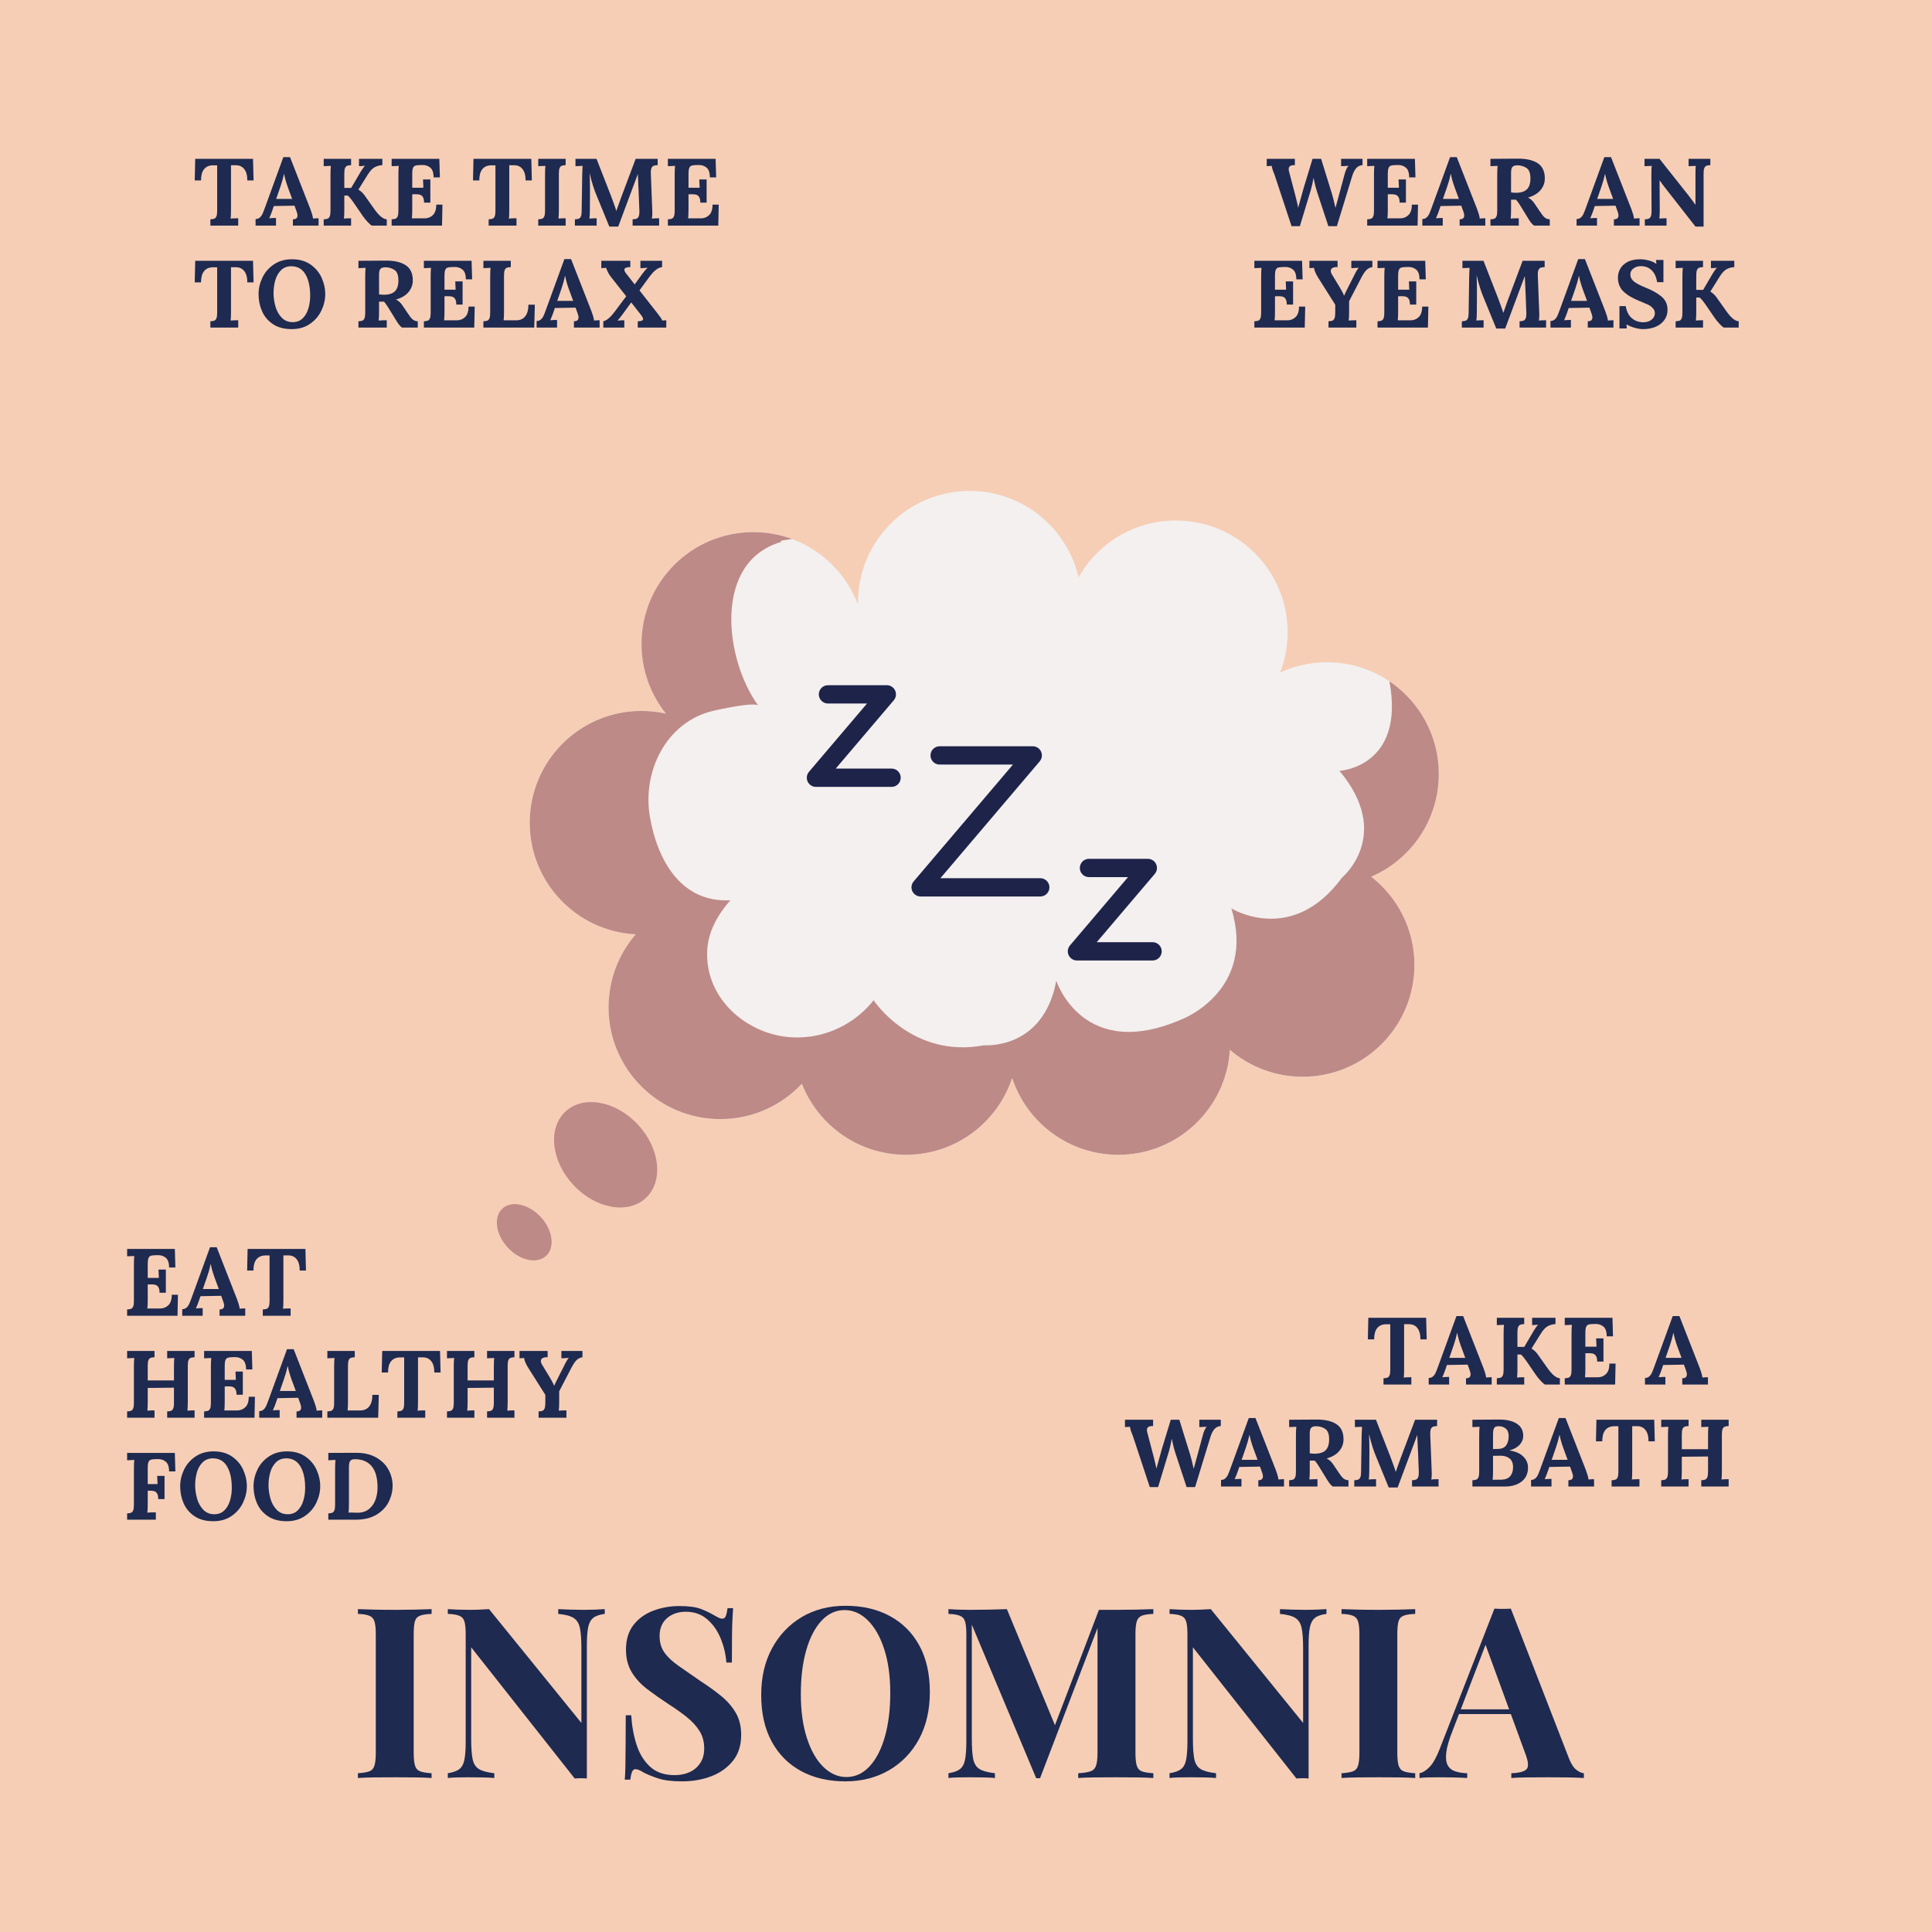 <svg xmlns="http://www.w3.org/2000/svg" xmlns:xlink="http://www.w3.org/1999/xlink" width="1080" viewBox="0 0 810 810" height="1080" preserveAspectRatio="xMidYMid meet"><defs><g></g><clipPath id="fa248cd9fd"><path d="M 222 205.824 L 603.434 205.824 L 603.434 485 L 222 485 Z M 222 205.824 " clip-rule="nonzero"></path></clipPath><clipPath id="376acc5b49"><path d="M 222 223 L 603.434 223 L 603.434 485 L 222 485 Z M 222 223 " clip-rule="nonzero"></path></clipPath></defs><rect x="-81" width="972" fill="#ffffff" y="-81" height="972" fill-opacity="1"></rect><rect x="-81" width="972" fill="#f6ceb6" y="-81" height="972" fill-opacity="1"></rect><g clip-path="url(#fa248cd9fd)"><path fill="#f3f0ef" d="M 574.863 367.562 C 591.539 360.383 603.215 343.812 603.215 324.508 C 603.215 298.625 582.234 277.648 556.355 277.648 C 549.332 277.648 542.676 279.203 536.691 281.973 C 538.719 276.73 539.844 271.039 539.844 265.082 C 539.844 239.199 518.867 218.223 492.984 218.223 C 475.484 218.223 460.234 227.824 452.188 242.039 C 447.363 221.289 428.773 205.82 406.555 205.82 C 380.672 205.82 359.695 226.801 359.695 252.68 C 359.695 252.973 359.711 253.258 359.715 253.551 C 353.066 235.766 335.922 223.102 315.82 223.102 C 289.938 223.102 268.957 244.082 268.957 269.961 C 268.957 281.027 272.805 291.191 279.219 299.207 C 275.914 298.469 272.484 298.066 268.957 298.066 C 243.078 298.066 222.102 319.047 222.102 344.926 C 222.102 369.992 241.777 390.461 266.527 391.727 C 259.441 399.934 255.148 410.621 255.148 422.316 C 255.148 448.199 276.125 469.18 302.008 469.18 C 315.492 469.18 327.641 463.473 336.188 454.355 C 343.016 471.789 359.973 484.145 379.828 484.145 C 400.59 484.145 418.188 470.637 424.34 451.93 C 430.492 470.637 448.09 484.145 468.852 484.145 C 493.781 484.145 514.16 464.676 515.621 440.113 C 523.82 447.16 534.477 451.426 546.133 451.426 C 572.016 451.426 592.996 430.445 592.996 404.566 C 592.996 389.516 585.895 376.137 574.863 367.562 " fill-opacity="1" fill-rule="nonzero"></path></g><g clip-path="url(#376acc5b49)"><path fill="#bd8a87" d="M 582.52 285.625 C 595 294.043 603.215 308.316 603.215 324.508 C 603.215 343.812 591.539 360.383 574.863 367.562 C 585.895 376.137 592.996 389.516 592.996 404.566 C 592.996 430.445 572.016 451.426 546.133 451.426 C 534.477 451.426 523.82 447.16 515.621 440.113 C 514.16 464.676 493.781 484.145 468.852 484.145 C 448.09 484.145 430.492 470.637 424.34 451.93 C 418.188 470.637 400.59 484.145 379.828 484.145 C 359.973 484.145 343.016 471.789 336.188 454.355 C 327.641 463.473 315.492 469.18 302.008 469.18 C 276.125 469.18 255.148 448.199 255.148 422.316 C 255.148 410.621 259.441 399.934 266.527 391.727 C 241.777 390.461 222.102 369.992 222.102 344.926 C 222.102 319.047 243.078 298.066 268.957 298.066 C 272.484 298.066 275.914 298.469 279.219 299.207 C 272.805 291.191 268.957 281.027 268.957 269.961 C 268.957 244.082 289.938 223.102 315.82 223.102 C 321.523 223.102 326.992 224.125 332.051 225.992 C 330.621 226.164 329.195 226.359 327.777 226.625 C 327.453 226.684 327.379 226.973 327.473 227.215 C 298.824 235.566 303.762 276.418 317.926 295.863 C 316.652 294.113 301.234 297.492 298.91 298.043 C 279.324 302.695 269.223 323.395 272.461 342.379 C 275.551 360.484 285.438 378.566 306.211 377.438 C 300.957 383.414 296.844 390.551 296.488 398.668 C 295.793 414.574 306.586 427.383 320.82 432.598 C 336.941 438.5 355.438 433.074 366.262 419.359 C 366.262 419.359 382.406 443.977 412.656 438.223 C 412.656 438.223 437.438 440.359 442.848 411.164 C 442.848 411.164 454.008 445.871 496.203 427.023 C 496.203 427.023 526.691 414.871 516.242 380.836 C 516.242 380.836 541.594 396.668 562.691 367.895 C 562.691 367.895 584.129 350.09 561.582 323.191 C 561.582 323.191 589.238 321.633 582.52 285.625 " fill-opacity="1" fill-rule="nonzero"></path></g><path fill="#bd8a87" d="M 267.512 471.551 C 276.797 481.574 278.238 495.336 270.734 502.293 C 263.227 509.246 249.613 506.762 240.328 496.742 C 231.039 486.719 229.598 472.957 237.102 466 C 244.609 459.043 258.223 461.527 267.512 471.551 " fill-opacity="1" fill-rule="nonzero"></path><path fill="#bd8a87" d="M 226.695 510.219 C 231.766 515.688 232.777 522.988 228.961 526.527 C 225.145 530.059 217.941 528.492 212.879 523.027 C 207.809 517.559 206.797 510.258 210.609 506.723 C 214.43 503.188 221.629 504.754 226.695 510.219 " fill-opacity="1" fill-rule="nonzero"></path><path fill="#1e234a" d="M 373.797 329.906 L 342.094 329.906 C 340.598 329.906 339.238 329.035 338.609 327.676 C 337.984 326.32 338.203 324.723 339.168 323.582 L 363.508 294.949 L 347.129 294.949 C 345.012 294.949 343.293 293.234 343.293 291.113 C 343.293 288.996 345.012 287.277 347.129 287.277 L 371.801 287.277 C 373.297 287.277 374.656 288.145 375.281 289.504 C 375.91 290.863 375.691 292.461 374.723 293.598 L 350.387 322.23 L 373.797 322.23 C 375.914 322.23 377.633 323.949 377.633 326.066 C 377.633 328.188 375.914 329.906 373.797 329.906 " fill-opacity="1" fill-rule="nonzero"></path><path fill="#1e234a" d="M 483.219 402.688 L 451.52 402.688 C 450.023 402.688 448.664 401.82 448.035 400.465 C 447.41 399.105 447.629 397.508 448.598 396.367 L 472.93 367.734 L 456.555 367.734 C 454.438 367.734 452.719 366.02 452.719 363.898 C 452.719 361.781 454.438 360.062 456.555 360.062 L 481.227 360.062 C 482.723 360.062 484.082 360.934 484.707 362.289 C 485.336 363.645 485.117 365.242 484.148 366.383 L 459.812 395.016 L 483.219 395.016 C 485.34 395.016 487.055 396.734 487.055 398.852 C 487.055 400.973 485.34 402.688 483.219 402.688 " fill-opacity="1" fill-rule="nonzero"></path><path fill="#1e234a" d="M 436.145 375.855 L 385.977 375.855 C 384.48 375.855 383.121 374.984 382.496 373.629 C 381.867 372.273 382.086 370.676 383.055 369.535 L 424.691 320.547 L 393.949 320.547 C 391.828 320.547 390.113 318.828 390.113 316.711 C 390.113 314.59 391.828 312.875 393.949 312.875 L 432.988 312.875 C 434.48 312.875 435.84 313.746 436.465 315.098 C 437.094 316.457 436.879 318.055 435.906 319.195 L 394.273 368.184 L 436.145 368.184 C 438.262 368.184 439.977 369.902 439.977 372.02 C 439.977 374.137 438.262 375.855 436.145 375.855 " fill-opacity="1" fill-rule="nonzero"></path><g fill="#1e2a50" fill-opacity="1"><g transform="translate(146.648, 745.436)"><g><path d="M 34.297 -70.797 L 34.297 -68.797 C 32.16 -68.734 30.539 -68.484 29.438 -68.047 C 28.344 -67.617 27.629 -66.82 27.297 -65.656 C 26.961 -64.488 26.797 -62.672 26.797 -60.203 L 26.797 -10.594 C 26.797 -8.195 26.977 -6.398 27.344 -5.203 C 27.719 -4.004 28.438 -3.203 29.5 -2.797 C 30.562 -2.398 32.16 -2.133 34.297 -2 L 34.297 0 C 32.492 -0.133 30.227 -0.219 27.5 -0.25 C 24.77 -0.281 22.004 -0.297 19.203 -0.297 C 15.93 -0.297 12.91 -0.281 10.141 -0.25 C 7.379 -0.219 5.133 -0.133 3.406 0 L 3.406 -2 C 5.531 -2.133 7.125 -2.398 8.188 -2.797 C 9.258 -3.203 9.977 -4.004 10.344 -5.203 C 10.719 -6.398 10.906 -8.195 10.906 -10.594 L 10.906 -60.203 C 10.906 -62.672 10.719 -64.488 10.344 -65.656 C 9.977 -66.82 9.242 -67.617 8.141 -68.047 C 7.047 -68.484 5.469 -68.734 3.406 -68.797 L 3.406 -70.797 C 5.133 -70.734 7.379 -70.664 10.141 -70.594 C 12.91 -70.531 15.93 -70.5 19.203 -70.5 C 22.004 -70.5 24.77 -70.531 27.5 -70.594 C 30.227 -70.664 32.492 -70.734 34.297 -70.797 Z M 34.297 -70.797 "></path></g></g></g><g fill="#1e2a50" fill-opacity="1"><g transform="translate(184.247, 745.436)"><g><path d="M 69.297 -70.797 L 69.297 -68.797 C 67.16 -68.535 65.562 -67.988 64.5 -67.156 C 63.438 -66.32 62.719 -65.004 62.344 -63.203 C 61.977 -61.398 61.797 -58.863 61.797 -55.594 L 61.797 0.203 C 60.992 0.129 60.176 0.094 59.344 0.094 C 58.508 0.094 57.629 0.129 56.703 0.203 L 13.297 -54.797 L 13.297 -16.406 C 13.297 -12.738 13.492 -9.922 13.891 -7.953 C 14.297 -5.984 15.18 -4.582 16.547 -3.75 C 17.91 -2.914 20.062 -2.332 23 -2 L 23 0 C 21.727 -0.133 20.062 -0.219 18 -0.25 C 15.938 -0.281 14.004 -0.297 12.203 -0.297 C 10.672 -0.297 9.102 -0.281 7.5 -0.25 C 5.895 -0.219 4.562 -0.133 3.5 0 L 3.5 -2 C 5.633 -2.332 7.234 -2.898 8.297 -3.703 C 9.367 -4.504 10.086 -5.82 10.453 -7.656 C 10.816 -9.488 11 -12.004 11 -15.203 L 11 -60.203 C 11 -62.672 10.816 -64.488 10.453 -65.656 C 10.086 -66.82 9.352 -67.617 8.25 -68.047 C 7.145 -68.484 5.562 -68.734 3.5 -68.797 L 3.5 -70.797 C 4.562 -70.734 5.895 -70.664 7.5 -70.594 C 9.102 -70.531 10.672 -70.5 12.203 -70.5 C 13.797 -70.5 15.328 -70.531 16.797 -70.594 C 18.266 -70.664 19.598 -70.734 20.797 -70.797 L 59.5 -23.094 L 59.5 -54.406 C 59.5 -58.07 59.297 -60.883 58.891 -62.844 C 58.492 -64.812 57.613 -66.227 56.25 -67.094 C 54.883 -67.969 52.734 -68.535 49.797 -68.797 L 49.797 -70.797 C 51.066 -70.734 52.734 -70.664 54.797 -70.594 C 56.867 -70.531 58.801 -70.5 60.594 -70.5 C 62.195 -70.5 63.781 -70.531 65.344 -70.594 C 66.914 -70.664 68.234 -70.734 69.297 -70.797 Z M 69.297 -70.797 "></path></g></g></g><g fill="#1e2a50" fill-opacity="1"><g transform="translate(256.444, 745.436)"><g><path d="M 28.406 -72.094 C 32.332 -72.094 35.363 -71.676 37.5 -70.844 C 39.633 -70.008 41.469 -69.129 43 -68.203 C 43.801 -67.734 44.453 -67.379 44.953 -67.141 C 45.453 -66.91 45.938 -66.797 46.406 -66.797 C 47.07 -66.797 47.551 -67.16 47.844 -67.891 C 48.145 -68.629 48.395 -69.734 48.594 -71.203 L 50.906 -71.203 C 50.832 -69.93 50.742 -68.41 50.641 -66.641 C 50.547 -64.879 50.484 -62.566 50.453 -59.703 C 50.422 -56.836 50.406 -53.07 50.406 -48.406 L 48.094 -48.406 C 47.832 -51.863 47.035 -55.227 45.703 -58.5 C 44.367 -61.77 42.484 -64.453 40.047 -66.547 C 37.617 -68.648 34.633 -69.703 31.094 -69.703 C 27.895 -69.703 25.258 -68.801 23.188 -67 C 21.125 -65.195 20.094 -62.695 20.094 -59.5 C 20.094 -56.832 20.758 -54.547 22.094 -52.641 C 23.426 -50.742 25.375 -48.895 27.938 -47.094 C 30.508 -45.301 33.629 -43.133 37.297 -40.594 C 40.492 -38.531 43.359 -36.461 45.891 -34.391 C 48.43 -32.328 50.469 -29.992 52 -27.391 C 53.531 -24.797 54.297 -21.695 54.297 -18.094 C 54.297 -13.695 53.145 -10.066 50.844 -7.203 C 48.551 -4.336 45.535 -2.188 41.797 -0.75 C 38.066 0.688 33.969 1.406 29.5 1.406 C 25.363 1.406 22.062 1.004 19.594 0.203 C 17.133 -0.598 15.07 -1.43 13.406 -2.297 C 11.938 -3.234 10.801 -3.703 10 -3.703 C 9.332 -3.703 8.848 -3.332 8.547 -2.594 C 8.242 -1.863 7.992 -0.766 7.797 0.703 L 5.5 0.703 C 5.633 -0.898 5.719 -2.766 5.75 -4.891 C 5.781 -7.023 5.812 -9.812 5.844 -13.25 C 5.883 -16.688 5.906 -21.035 5.906 -26.297 L 8.203 -26.297 C 8.461 -21.898 9.207 -17.785 10.438 -13.953 C 11.676 -10.117 13.578 -7.035 16.141 -4.703 C 18.711 -2.367 22.133 -1.203 26.406 -1.203 C 28.738 -1.203 30.82 -1.617 32.656 -2.453 C 34.488 -3.285 35.969 -4.535 37.094 -6.203 C 38.227 -7.867 38.797 -9.938 38.797 -12.406 C 38.797 -15.195 38.145 -17.625 36.844 -19.688 C 35.551 -21.758 33.785 -23.695 31.547 -25.5 C 29.316 -27.301 26.734 -29.133 23.797 -31 C 20.66 -33.062 17.727 -35.125 15 -37.188 C 12.27 -39.258 10.086 -41.629 8.453 -44.297 C 6.816 -46.961 6 -50.129 6 -53.797 C 6 -57.992 7.047 -61.441 9.141 -64.141 C 11.242 -66.848 14.008 -68.848 17.438 -70.141 C 20.875 -71.441 24.531 -72.094 28.406 -72.094 Z M 28.406 -72.094 "></path></g></g></g><g fill="#1e2a50" fill-opacity="1"><g transform="translate(314.842, 745.436)"><g><path d="M 39.703 -72.203 C 46.766 -72.203 52.945 -70.766 58.25 -67.891 C 63.551 -65.023 67.664 -60.91 70.594 -55.547 C 73.531 -50.18 75 -43.664 75 -36 C 75 -28.531 73.5 -21.992 70.5 -16.391 C 67.5 -10.797 63.316 -6.43 57.953 -3.297 C 52.586 -0.16 46.469 1.406 39.594 1.406 C 32.531 1.406 26.348 -0.023 21.047 -2.891 C 15.742 -5.766 11.625 -9.898 8.688 -15.297 C 5.758 -20.703 4.297 -27.203 4.297 -34.797 C 4.297 -42.266 5.812 -48.797 8.844 -54.391 C 11.883 -59.992 16.051 -64.363 21.344 -67.5 C 26.645 -70.633 32.766 -72.203 39.703 -72.203 Z M 39.297 -70.406 C 35.566 -70.406 32.316 -68.906 29.547 -65.906 C 26.785 -62.906 24.656 -58.77 23.156 -53.5 C 21.656 -48.227 20.906 -42.129 20.906 -35.203 C 20.906 -28.129 21.754 -21.977 23.453 -16.75 C 25.148 -11.52 27.445 -7.488 30.344 -4.656 C 33.25 -1.82 36.469 -0.406 40 -0.406 C 43.727 -0.406 46.977 -1.906 49.75 -4.906 C 52.52 -7.906 54.656 -12.051 56.156 -17.344 C 57.656 -22.645 58.406 -28.727 58.406 -35.594 C 58.406 -42.727 57.551 -48.895 55.844 -54.094 C 54.145 -59.301 51.844 -63.32 48.938 -66.156 C 46.039 -68.988 42.828 -70.406 39.297 -70.406 Z M 39.297 -70.406 "></path></g></g></g><g fill="#1e2a50" fill-opacity="1"><g transform="translate(394.139, 745.436)"><g><path d="M 89.406 -70.797 L 89.406 -68.797 C 87.27 -68.734 85.664 -68.484 84.594 -68.047 C 83.531 -67.617 82.816 -66.82 82.453 -65.656 C 82.086 -64.488 81.906 -62.672 81.906 -60.203 L 81.906 -10.594 C 81.906 -8.195 82.086 -6.398 82.453 -5.203 C 82.816 -4.004 83.531 -3.203 84.594 -2.797 C 85.664 -2.398 87.27 -2.133 89.406 -2 L 89.406 0 C 87.531 -0.133 85.176 -0.219 82.344 -0.25 C 79.508 -0.281 76.629 -0.297 73.703 -0.297 C 70.504 -0.297 67.504 -0.281 64.703 -0.25 C 61.898 -0.219 59.633 -0.133 57.906 0 L 57.906 -2 C 60.164 -2.133 61.879 -2.398 63.047 -2.797 C 64.211 -3.203 64.992 -4.004 65.391 -5.203 C 65.797 -6.398 66 -8.195 66 -10.594 L 66 -64.703 L 66.703 -64.703 L 41.906 0.094 L 40.297 0.094 L 13.297 -64.297 L 13.297 -16.406 C 13.297 -12.738 13.492 -9.922 13.891 -7.953 C 14.297 -5.984 15.18 -4.582 16.547 -3.75 C 17.91 -2.914 20.062 -2.332 23 -2 L 23 0 C 21.727 -0.133 20.062 -0.219 18 -0.25 C 15.938 -0.281 14.004 -0.297 12.203 -0.297 C 10.672 -0.297 9.102 -0.281 7.5 -0.25 C 5.895 -0.219 4.562 -0.133 3.5 0 L 3.5 -2 C 5.633 -2.332 7.234 -2.898 8.297 -3.703 C 9.367 -4.504 10.086 -5.82 10.453 -7.656 C 10.816 -9.488 11 -12.004 11 -15.203 L 11 -60.203 C 11 -62.672 10.816 -64.488 10.453 -65.656 C 10.086 -66.82 9.352 -67.617 8.25 -68.047 C 7.145 -68.484 5.562 -68.734 3.5 -68.797 L 3.5 -70.797 C 4.562 -70.734 5.895 -70.664 7.5 -70.594 C 9.102 -70.531 10.672 -70.5 12.203 -70.5 C 15.066 -70.5 17.879 -70.531 20.641 -70.594 C 23.41 -70.664 25.863 -70.734 28 -70.797 L 49 -20.094 L 46.5 -17.797 L 66.594 -70.5 C 67.727 -70.5 68.895 -70.5 70.094 -70.5 C 71.301 -70.5 72.504 -70.5 73.703 -70.5 C 76.629 -70.5 79.508 -70.531 82.344 -70.594 C 85.176 -70.664 87.531 -70.734 89.406 -70.797 Z M 89.406 -70.797 "></path></g></g></g><g fill="#1e2a50" fill-opacity="1"><g transform="translate(486.835, 745.436)"><g><path d="M 69.297 -70.797 L 69.297 -68.797 C 67.16 -68.535 65.562 -67.988 64.5 -67.156 C 63.438 -66.32 62.719 -65.004 62.344 -63.203 C 61.977 -61.398 61.797 -58.863 61.797 -55.594 L 61.797 0.203 C 60.992 0.129 60.176 0.094 59.344 0.094 C 58.508 0.094 57.629 0.129 56.703 0.203 L 13.297 -54.797 L 13.297 -16.406 C 13.297 -12.738 13.492 -9.922 13.891 -7.953 C 14.297 -5.984 15.18 -4.582 16.547 -3.75 C 17.91 -2.914 20.062 -2.332 23 -2 L 23 0 C 21.727 -0.133 20.062 -0.219 18 -0.25 C 15.938 -0.281 14.004 -0.297 12.203 -0.297 C 10.672 -0.297 9.102 -0.281 7.5 -0.25 C 5.895 -0.219 4.562 -0.133 3.5 0 L 3.5 -2 C 5.633 -2.332 7.234 -2.898 8.297 -3.703 C 9.367 -4.504 10.086 -5.82 10.453 -7.656 C 10.816 -9.488 11 -12.004 11 -15.203 L 11 -60.203 C 11 -62.672 10.816 -64.488 10.453 -65.656 C 10.086 -66.82 9.352 -67.617 8.25 -68.047 C 7.145 -68.484 5.562 -68.734 3.5 -68.797 L 3.5 -70.797 C 4.562 -70.734 5.895 -70.664 7.5 -70.594 C 9.102 -70.531 10.672 -70.5 12.203 -70.5 C 13.797 -70.5 15.328 -70.531 16.797 -70.594 C 18.266 -70.664 19.598 -70.734 20.797 -70.797 L 59.5 -23.094 L 59.5 -54.406 C 59.5 -58.07 59.297 -60.883 58.891 -62.844 C 58.492 -64.812 57.613 -66.227 56.25 -67.094 C 54.883 -67.969 52.734 -68.535 49.797 -68.797 L 49.797 -70.797 C 51.066 -70.734 52.734 -70.664 54.797 -70.594 C 56.867 -70.531 58.801 -70.5 60.594 -70.5 C 62.195 -70.5 63.781 -70.531 65.344 -70.594 C 66.914 -70.664 68.234 -70.734 69.297 -70.797 Z M 69.297 -70.797 "></path></g></g></g><g fill="#1e2a50" fill-opacity="1"><g transform="translate(559.033, 745.436)"><g><path d="M 34.297 -70.797 L 34.297 -68.797 C 32.16 -68.734 30.539 -68.484 29.438 -68.047 C 28.344 -67.617 27.629 -66.82 27.297 -65.656 C 26.961 -64.488 26.797 -62.672 26.797 -60.203 L 26.797 -10.594 C 26.797 -8.195 26.977 -6.398 27.344 -5.203 C 27.719 -4.004 28.438 -3.203 29.5 -2.797 C 30.562 -2.398 32.16 -2.133 34.297 -2 L 34.297 0 C 32.492 -0.133 30.227 -0.219 27.5 -0.25 C 24.77 -0.281 22.004 -0.297 19.203 -0.297 C 15.93 -0.297 12.91 -0.281 10.141 -0.25 C 7.379 -0.219 5.133 -0.133 3.406 0 L 3.406 -2 C 5.531 -2.133 7.125 -2.398 8.188 -2.797 C 9.258 -3.203 9.977 -4.004 10.344 -5.203 C 10.719 -6.398 10.906 -8.195 10.906 -10.594 L 10.906 -60.203 C 10.906 -62.672 10.719 -64.488 10.344 -65.656 C 9.977 -66.82 9.242 -67.617 8.141 -68.047 C 7.047 -68.484 5.469 -68.734 3.406 -68.797 L 3.406 -70.797 C 5.133 -70.734 7.379 -70.664 10.141 -70.594 C 12.91 -70.531 15.93 -70.5 19.203 -70.5 C 22.004 -70.5 24.77 -70.531 27.5 -70.594 C 30.227 -70.664 32.492 -70.734 34.297 -70.797 Z M 34.297 -70.797 "></path></g></g></g><g fill="#1e2a50" fill-opacity="1"><g transform="translate(596.631, 745.436)"><g><path d="M 36.797 -71 L 61.094 -8.406 C 62.031 -6 63.082 -4.344 64.25 -3.438 C 65.414 -2.539 66.469 -2.062 67.406 -2 L 67.406 0 C 65.406 -0.133 63.051 -0.219 60.344 -0.25 C 57.645 -0.281 54.93 -0.297 52.203 -0.297 C 49.129 -0.297 46.227 -0.281 43.5 -0.25 C 40.77 -0.219 38.602 -0.133 37 0 L 37 -2 C 40.395 -2.133 42.539 -2.719 43.438 -3.75 C 44.344 -4.781 44.129 -7 42.797 -10.406 L 25.797 -56.906 L 27.594 -59.5 L 12.406 -19.906 C 10.938 -16.238 10.051 -13.238 9.75 -10.906 C 9.445 -8.57 9.613 -6.77 10.25 -5.5 C 10.883 -4.227 11.914 -3.344 13.344 -2.844 C 14.781 -2.344 16.5 -2.062 18.5 -2 L 18.5 0 C 16.301 -0.133 14.203 -0.219 12.203 -0.25 C 10.203 -0.281 8.164 -0.297 6.094 -0.297 C 4.633 -0.297 3.254 -0.281 1.953 -0.25 C 0.648 -0.219 -0.5 -0.133 -1.5 0 L -1.5 -2 C -0.102 -2.27 1.328 -3.172 2.797 -4.703 C 4.266 -6.234 5.695 -8.832 7.094 -12.5 L 29.906 -71 C 30.969 -70.938 32.113 -70.906 33.344 -70.906 C 34.582 -70.906 35.734 -70.938 36.797 -71 Z M 43.797 -28.797 L 43.797 -26.797 L 14 -26.797 L 15 -28.797 Z M 43.797 -28.797 "></path></g></g></g><g fill="#1e2a50" fill-opacity="1"><g transform="translate(81, 94.592)"><g><path d="M 7.203 -2.641 C 7.922 -2.672 8.469 -2.758 8.844 -2.906 C 9.219 -3.051 9.508 -3.363 9.719 -3.844 C 9.938 -4.32 10.047 -5.082 10.047 -6.125 L 10.047 -25.281 L 8.203 -25.281 C 6.629 -25.25 5.414 -24.711 4.562 -23.672 C 3.707 -22.641 3.281 -21.066 3.281 -18.953 L 0.641 -18.953 L 0.844 -28 L 25.078 -28 L 25.312 -18.953 L 22.688 -18.953 C 22.688 -21.066 22.25 -22.66 21.375 -23.734 C 20.508 -24.816 19.305 -25.344 17.766 -25.312 L 15.844 -25.312 L 15.844 -6.562 C 15.844 -4.77 15.789 -3.566 15.688 -2.953 C 16.562 -3.035 17.625 -3.078 18.875 -3.078 L 18.875 0 L 7.203 0 Z M 7.203 -2.641 "></path></g></g></g><g fill="#1e2a50" fill-opacity="1"><g transform="translate(106.997, 94.592)"><g><path d="M 0.156 -2.766 C 0.852 -2.766 1.43 -2.961 1.891 -3.359 C 2.359 -3.754 2.727 -4.238 3 -4.812 C 3.27 -5.395 3.602 -6.227 4 -7.312 L 11.797 -28.719 L 14.594 -28.719 L 23.125 -6.922 C 23.332 -6.391 23.555 -5.727 23.797 -4.938 C 24.035 -4.156 24.18 -3.492 24.234 -2.953 C 25.117 -3.035 25.895 -3.078 26.562 -3.078 L 26.562 0 L 15.797 0 L 15.797 -2.641 C 17.078 -2.641 17.719 -3.172 17.719 -4.234 C 17.719 -4.773 17.57 -5.414 17.281 -6.156 L 16.484 -8.359 L 7.797 -8.203 L 7.156 -6.312 C 7.082 -6.102 6.906 -5.625 6.625 -4.875 C 6.344 -4.133 6.094 -3.535 5.875 -3.078 C 6.727 -3.16 7.676 -3.203 8.719 -3.203 L 8.719 0 L 0.156 0 Z M 15.484 -11.203 L 13.641 -16.203 C 12.867 -18.391 12.363 -20.219 12.125 -21.688 L 12.078 -21.688 C 11.648 -19.758 11.156 -18 10.594 -16.406 L 8.797 -11.203 Z M 15.484 -11.203 "></path></g></g></g><g fill="#1e2a50" fill-opacity="1"><g transform="translate(133.715, 94.592)"><g><path d="M 2 -2.641 C 2.719 -2.672 3.266 -2.758 3.641 -2.906 C 4.016 -3.051 4.305 -3.363 4.516 -3.844 C 4.734 -4.32 4.844 -5.082 4.844 -6.125 L 4.844 -21.438 C 4.844 -22.938 4.895 -24.141 5 -25.047 L 2 -24.922 L 2 -28 L 13.484 -28 L 13.484 -25.359 C 12.766 -25.328 12.219 -25.238 11.844 -25.094 C 11.469 -24.945 11.172 -24.633 10.953 -24.156 C 10.742 -23.676 10.641 -22.914 10.641 -21.875 L 10.641 -15.797 L 13.516 -15.797 L 16.594 -21.047 C 17.875 -23.285 18.781 -24.617 19.312 -25.047 L 19.312 -25.078 C 18.727 -25.023 18.223 -24.988 17.797 -24.969 C 17.367 -24.957 17.035 -24.941 16.797 -24.922 L 16.797 -28 L 26.594 -28 L 26.594 -25.359 C 25.445 -25.305 24.375 -25.016 23.375 -24.484 C 22.375 -23.953 21.383 -22.883 20.406 -21.281 L 16.562 -15.125 L 16.562 -15.078 C 17.57 -14.461 18.41 -13.691 19.078 -12.766 L 23.203 -6.953 C 25.172 -4.16 26.914 -2.723 28.438 -2.641 L 28.438 0 L 22.281 0 C 21.988 -0.031 21.406 -0.504 20.531 -1.422 C 19.664 -2.336 18.941 -3.223 18.359 -4.078 L 14.406 -9.844 C 14.031 -10.375 13.629 -10.906 13.203 -11.438 C 12.773 -11.969 12.398 -12.352 12.078 -12.594 L 10.641 -12.594 L 10.641 -6.562 C 10.641 -5.062 10.586 -3.859 10.484 -2.953 C 11.336 -3.035 12.336 -3.078 13.484 -3.078 L 13.484 0 L 2 0 Z M 2 -2.641 "></path></g></g></g><g fill="#1e2a50" fill-opacity="1"><g transform="translate(162.192, 94.592)"><g><path d="M 2 -2.641 C 2.719 -2.672 3.266 -2.758 3.641 -2.906 C 4.016 -3.051 4.305 -3.363 4.516 -3.844 C 4.734 -4.32 4.844 -5.082 4.844 -6.125 L 4.844 -21.438 C 4.844 -22.938 4.895 -24.141 5 -25.047 L 2 -24.922 L 2 -28 L 22 -28 L 22.234 -20.234 L 19.594 -20.234 C 19.594 -22.211 19.117 -23.582 18.172 -24.344 C 17.234 -25.102 16.098 -25.457 14.766 -25.406 L 13.312 -25.359 C 12.676 -25.328 12.172 -25.238 11.797 -25.094 C 11.422 -24.945 11.133 -24.617 10.938 -24.109 C 10.738 -23.609 10.641 -22.863 10.641 -21.875 L 10.641 -15.875 L 15.312 -15.875 C 15.289 -16.332 15.238 -17.492 15.156 -19.359 L 18.234 -19.359 L 18.234 -9.641 L 15.594 -9.641 C 15.594 -10.703 15.426 -11.488 15.094 -12 C 14.758 -12.508 14.328 -12.836 13.797 -12.984 C 13.266 -13.129 12.562 -13.188 11.688 -13.156 L 10.641 -13.125 L 10.641 -6.562 C 10.641 -5.125 10.586 -3.953 10.484 -3.047 L 15.844 -3.047 C 17.195 -3.047 18.348 -3.504 19.297 -4.422 C 20.242 -5.336 20.719 -6.797 20.719 -8.797 L 23.312 -8.797 L 23.125 0 L 2 0 Z M 2 -2.641 "></path></g></g></g><g fill="#1e2a50" fill-opacity="1"><g transform="translate(187.149, 94.592)"><g></g></g></g><g fill="#1e2a50" fill-opacity="1"><g transform="translate(197.668, 94.592)"><g><path d="M 7.203 -2.641 C 7.922 -2.672 8.469 -2.758 8.844 -2.906 C 9.219 -3.051 9.508 -3.363 9.719 -3.844 C 9.938 -4.32 10.047 -5.082 10.047 -6.125 L 10.047 -25.281 L 8.203 -25.281 C 6.629 -25.25 5.414 -24.711 4.562 -23.672 C 3.707 -22.641 3.281 -21.066 3.281 -18.953 L 0.641 -18.953 L 0.844 -28 L 25.078 -28 L 25.312 -18.953 L 22.688 -18.953 C 22.688 -21.066 22.25 -22.66 21.375 -23.734 C 20.508 -24.816 19.305 -25.344 17.766 -25.312 L 15.844 -25.312 L 15.844 -6.562 C 15.844 -4.77 15.789 -3.566 15.688 -2.953 C 16.562 -3.035 17.625 -3.078 18.875 -3.078 L 18.875 0 L 7.203 0 Z M 7.203 -2.641 "></path></g></g></g><g fill="#1e2a50" fill-opacity="1"><g transform="translate(223.666, 94.592)"><g><path d="M 2 -2.641 C 2.719 -2.672 3.266 -2.758 3.641 -2.906 C 4.016 -3.051 4.305 -3.363 4.516 -3.844 C 4.734 -4.32 4.844 -5.082 4.844 -6.125 L 4.844 -21.438 C 4.844 -22.938 4.895 -24.141 5 -25.047 L 2 -24.922 L 2 -28 L 13.484 -28 L 13.484 -25.359 C 12.766 -25.328 12.219 -25.238 11.844 -25.094 C 11.469 -24.945 11.172 -24.633 10.953 -24.156 C 10.742 -23.676 10.641 -22.914 10.641 -21.875 L 10.641 -6.562 C 10.641 -5.062 10.586 -3.859 10.484 -2.953 C 11.336 -3.035 12.336 -3.078 13.484 -3.078 L 13.484 0 L 2 0 Z M 2 -2.641 "></path></g></g></g><g fill="#1e2a50" fill-opacity="1"><g transform="translate(239.144, 94.592)"><g><path d="M 10.922 -12.766 C 10.516 -13.691 10.039 -14.992 9.5 -16.672 C 8.957 -18.359 8.5 -20.066 8.125 -21.797 L 8.078 -21.797 C 8.16 -19.367 8.203 -17.156 8.203 -15.156 L 8.203 -13.797 L 8.156 -6.562 C 8.156 -4.906 8.086 -3.703 7.953 -2.953 C 8.836 -3.035 9.852 -3.078 11 -3.078 L 11 0 L 1.875 0 L 1.875 -2.641 C 2.594 -2.672 3.141 -2.758 3.516 -2.906 C 3.891 -3.051 4.18 -3.363 4.391 -3.844 C 4.609 -4.32 4.719 -5.082 4.719 -6.125 L 4.953 -21.438 C 5.016 -23.383 5.07 -24.586 5.125 -25.047 L 2.125 -24.922 L 2.125 -28 L 10.953 -28 L 17 -12.516 C 17.395 -11.473 17.816 -10.328 18.266 -9.078 C 18.723 -7.828 19.047 -6.867 19.234 -6.203 L 19.281 -6.203 C 19.383 -6.461 19.676 -7.289 20.156 -8.688 C 20.531 -9.77 20.863 -10.703 21.156 -11.484 L 27.359 -28 L 36.594 -28 L 36.594 -25.359 C 35.875 -25.328 35.312 -25.238 34.906 -25.094 C 34.508 -24.945 34.207 -24.633 34 -24.156 C 33.789 -23.676 33.695 -22.914 33.719 -21.875 L 34.312 -6.562 C 34.395 -5.195 34.344 -3.992 34.156 -2.953 C 35.039 -3.035 36.055 -3.078 37.203 -3.078 L 37.203 0 L 26.078 0 L 26.078 -2.641 C 26.797 -2.672 27.348 -2.758 27.734 -2.906 C 28.117 -3.051 28.414 -3.363 28.625 -3.844 C 28.844 -4.32 28.941 -5.082 28.922 -6.125 L 28.594 -14.594 L 28.516 -16.125 C 28.379 -18.707 28.301 -20.504 28.281 -21.516 L 28.234 -21.516 L 20.047 0.406 L 16.312 0.406 Z M 10.922 -12.766 "></path></g></g></g><g fill="#1e2a50" fill-opacity="1"><g transform="translate(278.02, 94.592)"><g><path d="M 2 -2.641 C 2.719 -2.672 3.266 -2.758 3.641 -2.906 C 4.016 -3.051 4.305 -3.363 4.516 -3.844 C 4.734 -4.32 4.844 -5.082 4.844 -6.125 L 4.844 -21.438 C 4.844 -22.938 4.895 -24.141 5 -25.047 L 2 -24.922 L 2 -28 L 22 -28 L 22.234 -20.234 L 19.594 -20.234 C 19.594 -22.211 19.117 -23.582 18.172 -24.344 C 17.234 -25.102 16.098 -25.457 14.766 -25.406 L 13.312 -25.359 C 12.676 -25.328 12.172 -25.238 11.797 -25.094 C 11.422 -24.945 11.133 -24.617 10.938 -24.109 C 10.738 -23.609 10.641 -22.863 10.641 -21.875 L 10.641 -15.875 L 15.312 -15.875 C 15.289 -16.332 15.238 -17.492 15.156 -19.359 L 18.234 -19.359 L 18.234 -9.641 L 15.594 -9.641 C 15.594 -10.703 15.426 -11.488 15.094 -12 C 14.758 -12.508 14.328 -12.836 13.797 -12.984 C 13.266 -13.129 12.562 -13.188 11.688 -13.156 L 10.641 -13.125 L 10.641 -6.562 C 10.641 -5.125 10.586 -3.953 10.484 -3.047 L 15.844 -3.047 C 17.195 -3.047 18.348 -3.504 19.297 -4.422 C 20.242 -5.336 20.719 -6.797 20.719 -8.797 L 23.312 -8.797 L 23.125 0 L 2 0 Z M 2 -2.641 "></path></g></g></g><g fill="#1e2a50" fill-opacity="1"><g transform="translate(302.988, 94.592)"><g></g></g></g><g fill="#1e2a50" fill-opacity="1"><g transform="translate(313.507, 94.592)"><g></g></g></g><g fill="#1e2a50" fill-opacity="1"><g transform="translate(81, 137.342)"><g><path d="M 7.203 -2.641 C 7.922 -2.672 8.469 -2.758 8.844 -2.906 C 9.219 -3.051 9.508 -3.363 9.719 -3.844 C 9.938 -4.32 10.047 -5.082 10.047 -6.125 L 10.047 -25.281 L 8.203 -25.281 C 6.629 -25.25 5.414 -24.711 4.562 -23.672 C 3.707 -22.641 3.281 -21.066 3.281 -18.953 L 0.641 -18.953 L 0.844 -28 L 25.078 -28 L 25.312 -18.953 L 22.688 -18.953 C 22.688 -21.066 22.25 -22.66 21.375 -23.734 C 20.508 -24.816 19.305 -25.344 17.766 -25.312 L 15.844 -25.312 L 15.844 -6.562 C 15.844 -4.77 15.789 -3.566 15.688 -2.953 C 16.562 -3.035 17.625 -3.078 18.875 -3.078 L 18.875 0 L 7.203 0 Z M 7.203 -2.641 "></path></g></g></g><g fill="#1e2a50" fill-opacity="1"><g transform="translate(106.997, 137.342)"><g><path d="M 15.312 0.641 C 12.113 0.641 9.473 -0.062 7.391 -1.469 C 5.316 -2.883 3.801 -4.695 2.844 -6.906 C 1.883 -9.125 1.406 -11.488 1.406 -14 C 1.406 -16.375 1.938 -18.68 3 -20.922 C 4.062 -23.16 5.648 -25.004 7.766 -26.453 C 9.891 -27.91 12.445 -28.641 15.438 -28.641 C 18.508 -28.641 21.086 -27.91 23.172 -26.453 C 25.266 -25.004 26.816 -23.16 27.828 -20.922 C 28.848 -18.68 29.359 -16.375 29.359 -14 C 29.359 -11.676 28.82 -9.391 27.75 -7.141 C 26.688 -4.891 25.094 -3.031 22.969 -1.562 C 20.852 -0.094 18.301 0.641 15.312 0.641 Z M 15.719 -2.281 C 17.445 -2.281 18.859 -2.828 19.953 -3.922 C 21.047 -5.016 21.832 -6.398 22.312 -8.078 C 22.801 -9.754 23.047 -11.5 23.047 -13.312 C 23.047 -17.102 22.379 -20.117 21.047 -22.359 C 19.711 -24.598 17.738 -25.719 15.125 -25.719 C 13.363 -25.719 11.922 -25.156 10.797 -24.031 C 9.68 -22.914 8.883 -21.504 8.406 -19.797 C 7.926 -18.086 7.688 -16.316 7.688 -14.484 C 7.688 -12.617 7.953 -10.75 8.484 -8.875 C 9.016 -7.008 9.883 -5.441 11.094 -4.172 C 12.312 -2.91 13.852 -2.281 15.719 -2.281 Z M 15.719 -2.281 "></path></g></g></g><g fill="#1e2a50" fill-opacity="1"><g transform="translate(137.754, 137.342)"><g></g></g></g><g fill="#1e2a50" fill-opacity="1"><g transform="translate(148.273, 137.342)"><g><path d="M 2 -2.641 C 2.719 -2.672 3.266 -2.758 3.641 -2.906 C 4.016 -3.051 4.305 -3.363 4.516 -3.844 C 4.734 -4.32 4.844 -5.082 4.844 -6.125 L 4.844 -21.438 C 4.844 -22.938 4.895 -24.141 5 -25.047 L 2 -24.922 L 2 -28 L 13.359 -28.078 C 17.016 -28.109 19.832 -27.469 21.812 -26.156 C 23.801 -24.852 24.797 -22.734 24.797 -19.797 C 24.797 -17.961 24.203 -16.332 23.016 -14.906 C 21.828 -13.477 20.078 -12.43 17.766 -11.766 L 17.766 -11.719 C 18.242 -11.531 18.734 -11.203 19.234 -10.734 C 19.742 -10.273 20.172 -9.766 20.516 -9.203 L 22.406 -6.406 C 23.312 -4.988 24.062 -4.016 24.656 -3.484 C 25.258 -2.953 26 -2.672 26.875 -2.641 L 26.875 0 L 20.281 0 C 19.82 -0.32 19.363 -0.781 18.906 -1.375 C 18.457 -1.977 17.941 -2.773 17.359 -3.766 L 14.406 -8.562 C 13.738 -9.625 13.176 -10.395 12.719 -10.875 L 10.641 -10.875 L 10.641 -6.594 C 10.641 -5.07 10.586 -3.859 10.484 -2.953 C 11.336 -3.035 12.469 -3.078 13.875 -3.078 L 13.875 0 L 2 0 Z M 12.562 -13.766 C 14.75 -13.766 16.328 -14.25 17.297 -15.219 C 18.273 -16.195 18.766 -17.723 18.766 -19.797 C 18.766 -22.016 18.195 -23.484 17.062 -24.203 C 15.926 -24.922 14.676 -25.281 13.312 -25.281 C 12.383 -25.281 11.707 -25.078 11.281 -24.672 C 10.852 -24.273 10.641 -23.426 10.641 -22.125 L 10.641 -13.922 C 11.441 -13.816 12.082 -13.766 12.562 -13.766 Z M 12.562 -13.766 "></path></g></g></g><g fill="#1e2a50" fill-opacity="1"><g transform="translate(175.711, 137.342)"><g><path d="M 2 -2.641 C 2.719 -2.672 3.266 -2.758 3.641 -2.906 C 4.016 -3.051 4.305 -3.363 4.516 -3.844 C 4.734 -4.32 4.844 -5.082 4.844 -6.125 L 4.844 -21.438 C 4.844 -22.938 4.895 -24.141 5 -25.047 L 2 -24.922 L 2 -28 L 22 -28 L 22.234 -20.234 L 19.594 -20.234 C 19.594 -22.211 19.117 -23.582 18.172 -24.344 C 17.234 -25.102 16.098 -25.457 14.766 -25.406 L 13.312 -25.359 C 12.676 -25.328 12.172 -25.238 11.797 -25.094 C 11.422 -24.945 11.133 -24.617 10.938 -24.109 C 10.738 -23.609 10.641 -22.863 10.641 -21.875 L 10.641 -15.875 L 15.312 -15.875 C 15.289 -16.332 15.238 -17.492 15.156 -19.359 L 18.234 -19.359 L 18.234 -9.641 L 15.594 -9.641 C 15.594 -10.703 15.426 -11.488 15.094 -12 C 14.758 -12.508 14.328 -12.836 13.797 -12.984 C 13.266 -13.129 12.562 -13.188 11.688 -13.156 L 10.641 -13.125 L 10.641 -6.562 C 10.641 -5.125 10.586 -3.953 10.484 -3.047 L 15.844 -3.047 C 17.195 -3.047 18.348 -3.504 19.297 -4.422 C 20.242 -5.336 20.719 -6.797 20.719 -8.797 L 23.312 -8.797 L 23.125 0 L 2 0 Z M 2 -2.641 "></path></g></g></g><g fill="#1e2a50" fill-opacity="1"><g transform="translate(200.668, 137.342)"><g><path d="M 2 -2.641 C 2.719 -2.672 3.266 -2.758 3.641 -2.906 C 4.016 -3.051 4.305 -3.363 4.516 -3.844 C 4.734 -4.32 4.844 -5.082 4.844 -6.125 L 4.844 -21.438 C 4.844 -22.938 4.895 -24.141 5 -25.047 L 2 -24.922 L 2 -28 L 13.484 -28 L 13.484 -25.359 C 12.766 -25.328 12.219 -25.238 11.844 -25.094 C 11.469 -24.945 11.172 -24.633 10.953 -24.156 C 10.742 -23.676 10.641 -22.914 10.641 -21.875 L 10.641 -6.562 C 10.641 -5.125 10.586 -3.953 10.484 -3.047 L 15.844 -3.047 C 17.438 -3.066 18.672 -3.629 19.547 -4.734 C 20.43 -5.848 20.875 -7.469 20.875 -9.594 L 23.562 -9.594 L 23.312 0 L 2 0 Z M 2 -2.641 "></path></g></g></g><g fill="#1e2a50" fill-opacity="1"><g transform="translate(224.826, 137.342)"><g><path d="M 0.156 -2.766 C 0.852 -2.766 1.43 -2.961 1.891 -3.359 C 2.359 -3.754 2.727 -4.238 3 -4.812 C 3.27 -5.395 3.602 -6.227 4 -7.312 L 11.797 -28.719 L 14.594 -28.719 L 23.125 -6.922 C 23.332 -6.391 23.555 -5.727 23.797 -4.938 C 24.035 -4.156 24.18 -3.492 24.234 -2.953 C 25.117 -3.035 25.895 -3.078 26.562 -3.078 L 26.562 0 L 15.797 0 L 15.797 -2.641 C 17.078 -2.641 17.719 -3.172 17.719 -4.234 C 17.719 -4.773 17.57 -5.414 17.281 -6.156 L 16.484 -8.359 L 7.797 -8.203 L 7.156 -6.312 C 7.082 -6.102 6.906 -5.625 6.625 -4.875 C 6.344 -4.133 6.094 -3.535 5.875 -3.078 C 6.727 -3.16 7.676 -3.203 8.719 -3.203 L 8.719 0 L 0.156 0 Z M 15.484 -11.203 L 13.641 -16.203 C 12.867 -18.391 12.363 -20.219 12.125 -21.688 L 12.078 -21.688 C 11.648 -19.758 11.156 -18 10.594 -16.406 L 8.797 -11.203 Z M 15.484 -11.203 "></path></g></g></g><g fill="#1e2a50" fill-opacity="1"><g transform="translate(251.543, 137.342)"><g><path d="M 1.406 -2.641 C 2.145 -2.828 2.906 -3.254 3.688 -3.922 C 4.477 -4.586 5.367 -5.586 6.359 -6.922 L 11 -13.125 L 4.562 -21.281 C 3.727 -22.344 3.062 -23.598 2.562 -25.047 L 0.562 -24.922 L 0.562 -28 L 12.719 -28 L 12.719 -25.359 C 11.062 -25.359 10.234 -24.984 10.234 -24.234 C 10.234 -23.805 10.488 -23.273 11 -22.641 L 14.516 -18.125 L 14.562 -18.125 L 17.594 -22.312 C 18.477 -23.52 19.266 -24.43 19.953 -25.047 L 19.953 -25.078 L 17.953 -24.953 L 16.953 -24.922 L 16.953 -28 L 26.047 -28 L 26.047 -25.359 C 25.141 -25.254 24.238 -24.844 23.344 -24.125 C 22.445 -23.406 21.469 -22.312 20.406 -20.844 L 16.562 -15.594 L 24.078 -6 C 25.117 -4.719 25.812 -3.703 26.156 -2.953 C 27.039 -3.035 27.586 -3.078 27.797 -3.078 L 27.797 0 L 15.844 0 L 15.844 -2.641 C 17.332 -2.641 18.078 -2.957 18.078 -3.594 C 18.078 -3.969 17.77 -4.555 17.156 -5.359 L 13.125 -10.516 L 13.078 -10.516 L 9.562 -5.688 C 8.602 -4.375 7.867 -3.461 7.359 -2.953 L 7.359 -2.922 C 8.535 -3.023 9.484 -3.078 10.203 -3.078 L 10.203 0 L 1.406 0 Z M 1.406 -2.641 "></path></g></g></g><g fill="#1e2a50" fill-opacity="1"><g transform="translate(51.296, 551.636)"><g><path d="M 2 -2.641 C 2.719 -2.672 3.266 -2.758 3.641 -2.906 C 4.016 -3.051 4.305 -3.363 4.516 -3.844 C 4.734 -4.32 4.844 -5.082 4.844 -6.125 L 4.844 -21.438 C 4.844 -22.938 4.895 -24.141 5 -25.047 L 2 -24.922 L 2 -28 L 22 -28 L 22.234 -20.234 L 19.594 -20.234 C 19.594 -22.211 19.117 -23.582 18.172 -24.344 C 17.234 -25.102 16.098 -25.457 14.766 -25.406 L 13.312 -25.359 C 12.676 -25.328 12.172 -25.238 11.797 -25.094 C 11.422 -24.945 11.133 -24.617 10.938 -24.109 C 10.738 -23.609 10.641 -22.863 10.641 -21.875 L 10.641 -15.875 L 15.312 -15.875 C 15.289 -16.332 15.238 -17.492 15.156 -19.359 L 18.234 -19.359 L 18.234 -9.641 L 15.594 -9.641 C 15.594 -10.703 15.426 -11.488 15.094 -12 C 14.758 -12.508 14.328 -12.836 13.797 -12.984 C 13.266 -13.129 12.562 -13.188 11.688 -13.156 L 10.641 -13.125 L 10.641 -6.562 C 10.641 -5.125 10.586 -3.953 10.484 -3.047 L 15.844 -3.047 C 17.195 -3.047 18.348 -3.504 19.297 -4.422 C 20.242 -5.336 20.719 -6.797 20.719 -8.797 L 23.312 -8.797 L 23.125 0 L 2 0 Z M 2 -2.641 "></path></g></g></g><g fill="#1e2a50" fill-opacity="1"><g transform="translate(76.254, 551.636)"><g><path d="M 0.156 -2.766 C 0.852 -2.766 1.43 -2.961 1.891 -3.359 C 2.359 -3.754 2.727 -4.238 3 -4.812 C 3.27 -5.395 3.602 -6.227 4 -7.312 L 11.797 -28.719 L 14.594 -28.719 L 23.125 -6.922 C 23.332 -6.391 23.555 -5.727 23.797 -4.938 C 24.035 -4.156 24.18 -3.492 24.234 -2.953 C 25.117 -3.035 25.895 -3.078 26.562 -3.078 L 26.562 0 L 15.797 0 L 15.797 -2.641 C 17.078 -2.641 17.719 -3.172 17.719 -4.234 C 17.719 -4.773 17.57 -5.414 17.281 -6.156 L 16.484 -8.359 L 7.797 -8.203 L 7.156 -6.312 C 7.082 -6.102 6.906 -5.625 6.625 -4.875 C 6.344 -4.133 6.094 -3.535 5.875 -3.078 C 6.727 -3.16 7.676 -3.203 8.719 -3.203 L 8.719 0 L 0.156 0 Z M 15.484 -11.203 L 13.641 -16.203 C 12.867 -18.391 12.363 -20.219 12.125 -21.688 L 12.078 -21.688 C 11.648 -19.758 11.156 -18 10.594 -16.406 L 8.797 -11.203 Z M 15.484 -11.203 "></path></g></g></g><g fill="#1e2a50" fill-opacity="1"><g transform="translate(102.971, 551.636)"><g><path d="M 7.203 -2.641 C 7.922 -2.672 8.469 -2.758 8.844 -2.906 C 9.219 -3.051 9.508 -3.363 9.719 -3.844 C 9.938 -4.32 10.047 -5.082 10.047 -6.125 L 10.047 -25.281 L 8.203 -25.281 C 6.629 -25.25 5.414 -24.711 4.562 -23.672 C 3.707 -22.641 3.281 -21.066 3.281 -18.953 L 0.641 -18.953 L 0.844 -28 L 25.078 -28 L 25.312 -18.953 L 22.688 -18.953 C 22.688 -21.066 22.25 -22.66 21.375 -23.734 C 20.508 -24.816 19.305 -25.344 17.766 -25.312 L 15.844 -25.312 L 15.844 -6.562 C 15.844 -4.77 15.789 -3.566 15.688 -2.953 C 16.562 -3.035 17.625 -3.078 18.875 -3.078 L 18.875 0 L 7.203 0 Z M 7.203 -2.641 "></path></g></g></g><g fill="#1e2a50" fill-opacity="1"><g transform="translate(128.98, 551.636)"><g></g></g></g><g fill="#1e2a50" fill-opacity="1"><g transform="translate(51.296, 594.386)"><g><path d="M 2 -2.641 C 2.719 -2.672 3.266 -2.758 3.641 -2.906 C 4.016 -3.051 4.305 -3.363 4.516 -3.844 C 4.734 -4.32 4.844 -5.082 4.844 -6.125 L 4.844 -21.438 C 4.844 -22.938 4.895 -24.141 5 -25.047 L 2 -24.922 L 2 -28 L 13.484 -28 L 13.484 -25.359 C 12.766 -25.328 12.219 -25.238 11.844 -25.094 C 11.469 -24.945 11.172 -24.633 10.953 -24.156 C 10.742 -23.676 10.641 -22.914 10.641 -21.875 L 10.641 -15.641 L 21.641 -15.641 L 21.641 -21.438 C 21.641 -23.227 21.691 -24.43 21.797 -25.047 L 18.797 -24.922 L 18.797 -28 L 30.281 -28 L 30.281 -25.359 C 29.562 -25.328 29.016 -25.238 28.641 -25.094 C 28.266 -24.945 27.969 -24.633 27.75 -24.156 C 27.539 -23.676 27.438 -22.914 27.438 -21.875 L 27.438 -6.562 C 27.438 -5.062 27.383 -3.859 27.281 -2.953 C 28.133 -3.035 29.133 -3.078 30.281 -3.078 L 30.281 0 L 18.797 0 L 18.797 -2.641 C 19.516 -2.672 20.062 -2.758 20.438 -2.906 C 20.812 -3.051 21.102 -3.363 21.312 -3.844 C 21.531 -4.32 21.641 -5.082 21.641 -6.125 L 21.641 -12.594 L 10.641 -12.484 L 10.641 -6.562 C 10.641 -5.062 10.586 -3.859 10.484 -2.953 C 11.336 -3.035 12.336 -3.078 13.484 -3.078 L 13.484 0 L 2 0 Z M 2 -2.641 "></path></g></g></g><g fill="#1e2a50" fill-opacity="1"><g transform="translate(83.573, 594.386)"><g><path d="M 2 -2.641 C 2.719 -2.672 3.266 -2.758 3.641 -2.906 C 4.016 -3.051 4.305 -3.363 4.516 -3.844 C 4.734 -4.32 4.844 -5.082 4.844 -6.125 L 4.844 -21.438 C 4.844 -22.938 4.895 -24.141 5 -25.047 L 2 -24.922 L 2 -28 L 22 -28 L 22.234 -20.234 L 19.594 -20.234 C 19.594 -22.211 19.117 -23.582 18.172 -24.344 C 17.234 -25.102 16.098 -25.457 14.766 -25.406 L 13.312 -25.359 C 12.676 -25.328 12.172 -25.238 11.797 -25.094 C 11.422 -24.945 11.133 -24.617 10.938 -24.109 C 10.738 -23.609 10.641 -22.863 10.641 -21.875 L 10.641 -15.875 L 15.312 -15.875 C 15.289 -16.332 15.238 -17.492 15.156 -19.359 L 18.234 -19.359 L 18.234 -9.641 L 15.594 -9.641 C 15.594 -10.703 15.426 -11.488 15.094 -12 C 14.758 -12.508 14.328 -12.836 13.797 -12.984 C 13.266 -13.129 12.562 -13.188 11.688 -13.156 L 10.641 -13.125 L 10.641 -6.562 C 10.641 -5.125 10.586 -3.953 10.484 -3.047 L 15.844 -3.047 C 17.195 -3.047 18.348 -3.504 19.297 -4.422 C 20.242 -5.336 20.719 -6.797 20.719 -8.797 L 23.312 -8.797 L 23.125 0 L 2 0 Z M 2 -2.641 "></path></g></g></g><g fill="#1e2a50" fill-opacity="1"><g transform="translate(108.53, 594.386)"><g><path d="M 0.156 -2.766 C 0.852 -2.766 1.43 -2.961 1.891 -3.359 C 2.359 -3.754 2.727 -4.238 3 -4.812 C 3.27 -5.395 3.602 -6.227 4 -7.312 L 11.797 -28.719 L 14.594 -28.719 L 23.125 -6.922 C 23.332 -6.391 23.555 -5.727 23.797 -4.938 C 24.035 -4.156 24.18 -3.492 24.234 -2.953 C 25.117 -3.035 25.895 -3.078 26.562 -3.078 L 26.562 0 L 15.797 0 L 15.797 -2.641 C 17.078 -2.641 17.719 -3.172 17.719 -4.234 C 17.719 -4.773 17.57 -5.414 17.281 -6.156 L 16.484 -8.359 L 7.797 -8.203 L 7.156 -6.312 C 7.082 -6.102 6.906 -5.625 6.625 -4.875 C 6.344 -4.133 6.094 -3.535 5.875 -3.078 C 6.727 -3.16 7.676 -3.203 8.719 -3.203 L 8.719 0 L 0.156 0 Z M 15.484 -11.203 L 13.641 -16.203 C 12.867 -18.391 12.363 -20.219 12.125 -21.688 L 12.078 -21.688 C 11.648 -19.758 11.156 -18 10.594 -16.406 L 8.797 -11.203 Z M 15.484 -11.203 "></path></g></g></g><g fill="#1e2a50" fill-opacity="1"><g transform="translate(135.248, 594.386)"><g><path d="M 2 -2.641 C 2.719 -2.672 3.266 -2.758 3.641 -2.906 C 4.016 -3.051 4.305 -3.363 4.516 -3.844 C 4.734 -4.32 4.844 -5.082 4.844 -6.125 L 4.844 -21.438 C 4.844 -22.938 4.895 -24.141 5 -25.047 L 2 -24.922 L 2 -28 L 13.484 -28 L 13.484 -25.359 C 12.766 -25.328 12.219 -25.238 11.844 -25.094 C 11.469 -24.945 11.172 -24.633 10.953 -24.156 C 10.742 -23.676 10.641 -22.914 10.641 -21.875 L 10.641 -6.562 C 10.641 -5.125 10.586 -3.953 10.484 -3.047 L 15.844 -3.047 C 17.438 -3.066 18.672 -3.629 19.547 -4.734 C 20.43 -5.848 20.875 -7.469 20.875 -9.594 L 23.562 -9.594 L 23.312 0 L 2 0 Z M 2 -2.641 "></path></g></g></g><g fill="#1e2a50" fill-opacity="1"><g transform="translate(159.405, 594.386)"><g><path d="M 7.203 -2.641 C 7.922 -2.672 8.469 -2.758 8.844 -2.906 C 9.219 -3.051 9.508 -3.363 9.719 -3.844 C 9.938 -4.32 10.047 -5.082 10.047 -6.125 L 10.047 -25.281 L 8.203 -25.281 C 6.629 -25.25 5.414 -24.711 4.562 -23.672 C 3.707 -22.641 3.281 -21.066 3.281 -18.953 L 0.641 -18.953 L 0.844 -28 L 25.078 -28 L 25.312 -18.953 L 22.688 -18.953 C 22.688 -21.066 22.25 -22.66 21.375 -23.734 C 20.508 -24.816 19.305 -25.344 17.766 -25.312 L 15.844 -25.312 L 15.844 -6.562 C 15.844 -4.77 15.789 -3.566 15.688 -2.953 C 16.562 -3.035 17.625 -3.078 18.875 -3.078 L 18.875 0 L 7.203 0 Z M 7.203 -2.641 "></path></g></g></g><g fill="#1e2a50" fill-opacity="1"><g transform="translate(185.403, 594.386)"><g><path d="M 2 -2.641 C 2.719 -2.672 3.266 -2.758 3.641 -2.906 C 4.016 -3.051 4.305 -3.363 4.516 -3.844 C 4.734 -4.32 4.844 -5.082 4.844 -6.125 L 4.844 -21.438 C 4.844 -22.938 4.895 -24.141 5 -25.047 L 2 -24.922 L 2 -28 L 13.484 -28 L 13.484 -25.359 C 12.766 -25.328 12.219 -25.238 11.844 -25.094 C 11.469 -24.945 11.172 -24.633 10.953 -24.156 C 10.742 -23.676 10.641 -22.914 10.641 -21.875 L 10.641 -15.641 L 21.641 -15.641 L 21.641 -21.438 C 21.641 -23.227 21.691 -24.43 21.797 -25.047 L 18.797 -24.922 L 18.797 -28 L 30.281 -28 L 30.281 -25.359 C 29.562 -25.328 29.016 -25.238 28.641 -25.094 C 28.266 -24.945 27.969 -24.633 27.75 -24.156 C 27.539 -23.676 27.438 -22.914 27.438 -21.875 L 27.438 -6.562 C 27.438 -5.062 27.383 -3.859 27.281 -2.953 C 28.133 -3.035 29.133 -3.078 30.281 -3.078 L 30.281 0 L 18.797 0 L 18.797 -2.641 C 19.516 -2.672 20.062 -2.758 20.438 -2.906 C 20.812 -3.051 21.102 -3.363 21.312 -3.844 C 21.531 -4.32 21.641 -5.082 21.641 -6.125 L 21.641 -12.594 L 10.641 -12.484 L 10.641 -6.562 C 10.641 -5.062 10.586 -3.859 10.484 -2.953 C 11.336 -3.035 12.336 -3.078 13.484 -3.078 L 13.484 0 L 2 0 Z M 2 -2.641 "></path></g></g></g><g fill="#1e2a50" fill-opacity="1"><g transform="translate(217.679, 594.386)"><g><path d="M 8.125 -2.641 C 8.844 -2.672 9.383 -2.758 9.75 -2.906 C 10.125 -3.051 10.414 -3.363 10.625 -3.844 C 10.844 -4.32 10.953 -5.082 10.953 -6.125 L 10.953 -9.594 L 3.594 -21.234 C 3.195 -21.898 2.844 -22.594 2.531 -23.312 C 2.227 -24.039 2.078 -24.617 2.078 -25.047 L 0.125 -24.922 L 0.125 -28 L 11.922 -28 L 11.922 -25.359 C 11.066 -25.41 10.379 -25.301 9.859 -25.031 C 9.336 -24.77 9.078 -24.359 9.078 -23.797 C 9.078 -23.316 9.238 -22.812 9.562 -22.281 L 12.594 -17.281 C 12.676 -17.145 12.977 -16.625 13.5 -15.719 C 14.02 -14.812 14.398 -14.039 14.641 -13.406 L 14.688 -13.406 C 14.758 -13.594 14.848 -13.797 14.953 -14.016 C 15.066 -14.242 15.188 -14.504 15.312 -14.797 C 15.977 -16.129 16.395 -16.969 16.562 -17.312 L 18.641 -21.406 C 19.461 -23.164 20.172 -24.379 20.766 -25.047 L 20.766 -25.078 L 18.688 -24.953 L 17.688 -24.922 L 17.688 -28 L 26.516 -28 L 26.516 -25.359 C 25.586 -25.223 24.789 -24.844 24.125 -24.219 C 23.457 -23.594 22.734 -22.547 21.953 -21.078 L 16.766 -11.078 L 16.766 -6.562 C 16.766 -5.062 16.707 -3.859 16.594 -2.953 C 17.477 -3.035 18.547 -3.078 19.797 -3.078 L 19.797 0 L 8.125 0 Z M 8.125 -2.641 "></path></g></g></g><g fill="#1e2a50" fill-opacity="1"><g transform="translate(51.296, 637.136)"><g><path d="M 2 -2.641 C 2.719 -2.672 3.266 -2.758 3.641 -2.906 C 4.016 -3.051 4.305 -3.363 4.516 -3.844 C 4.734 -4.32 4.844 -5.082 4.844 -6.125 L 4.844 -21.438 C 4.844 -22.938 4.895 -24.141 5 -25.047 L 2 -24.922 L 2 -28 L 22 -28 L 22.234 -20.234 L 19.594 -20.234 C 19.594 -22.211 19.117 -23.582 18.172 -24.344 C 17.234 -25.102 16.098 -25.457 14.766 -25.406 L 13.312 -25.359 C 12.676 -25.328 12.172 -25.238 11.797 -25.094 C 11.422 -24.945 11.133 -24.617 10.938 -24.109 C 10.738 -23.609 10.641 -22.863 10.641 -21.875 L 10.641 -14.922 L 14.766 -14.922 C 14.734 -15.266 14.676 -16.41 14.594 -18.359 L 17.688 -18.359 L 17.688 -8.641 L 15.047 -8.641 C 15.047 -9.703 14.879 -10.492 14.547 -11.016 C 14.211 -11.535 13.77 -11.863 13.219 -12 C 12.676 -12.133 11.977 -12.188 11.125 -12.156 L 10.641 -12.156 L 10.641 -6.562 C 10.641 -5.062 10.586 -3.859 10.484 -2.953 C 11.336 -3.035 12.523 -3.078 14.047 -3.078 L 14.047 0 L 2 0 Z M 2 -2.641 "></path></g></g></g><g fill="#1e2a50" fill-opacity="1"><g transform="translate(74.134, 637.136)"><g><path d="M 15.312 0.641 C 12.113 0.641 9.473 -0.062 7.391 -1.469 C 5.316 -2.883 3.801 -4.695 2.844 -6.906 C 1.883 -9.125 1.406 -11.488 1.406 -14 C 1.406 -16.375 1.938 -18.68 3 -20.922 C 4.062 -23.16 5.648 -25.004 7.766 -26.453 C 9.891 -27.91 12.445 -28.641 15.438 -28.641 C 18.508 -28.641 21.086 -27.91 23.172 -26.453 C 25.266 -25.004 26.816 -23.16 27.828 -20.922 C 28.848 -18.68 29.359 -16.375 29.359 -14 C 29.359 -11.676 28.82 -9.391 27.75 -7.141 C 26.688 -4.891 25.094 -3.031 22.969 -1.562 C 20.852 -0.094 18.301 0.641 15.312 0.641 Z M 15.719 -2.281 C 17.445 -2.281 18.859 -2.828 19.953 -3.922 C 21.047 -5.016 21.832 -6.398 22.312 -8.078 C 22.801 -9.754 23.047 -11.5 23.047 -13.312 C 23.047 -17.102 22.379 -20.117 21.047 -22.359 C 19.711 -24.598 17.738 -25.719 15.125 -25.719 C 13.363 -25.719 11.922 -25.156 10.797 -24.031 C 9.68 -22.914 8.883 -21.504 8.406 -19.797 C 7.926 -18.086 7.688 -16.316 7.688 -14.484 C 7.688 -12.617 7.953 -10.75 8.484 -8.875 C 9.016 -7.008 9.883 -5.441 11.094 -4.172 C 12.312 -2.91 13.852 -2.281 15.719 -2.281 Z M 15.719 -2.281 "></path></g></g></g><g fill="#1e2a50" fill-opacity="1"><g transform="translate(104.891, 637.136)"><g><path d="M 15.312 0.641 C 12.113 0.641 9.473 -0.062 7.391 -1.469 C 5.316 -2.883 3.801 -4.695 2.844 -6.906 C 1.883 -9.125 1.406 -11.488 1.406 -14 C 1.406 -16.375 1.938 -18.68 3 -20.922 C 4.062 -23.16 5.648 -25.004 7.766 -26.453 C 9.891 -27.91 12.445 -28.641 15.438 -28.641 C 18.508 -28.641 21.086 -27.91 23.172 -26.453 C 25.266 -25.004 26.816 -23.16 27.828 -20.922 C 28.848 -18.68 29.359 -16.375 29.359 -14 C 29.359 -11.676 28.82 -9.391 27.75 -7.141 C 26.688 -4.891 25.094 -3.031 22.969 -1.562 C 20.852 -0.094 18.301 0.641 15.312 0.641 Z M 15.719 -2.281 C 17.445 -2.281 18.859 -2.828 19.953 -3.922 C 21.047 -5.016 21.832 -6.398 22.312 -8.078 C 22.801 -9.754 23.047 -11.5 23.047 -13.312 C 23.047 -17.102 22.379 -20.117 21.047 -22.359 C 19.711 -24.598 17.738 -25.719 15.125 -25.719 C 13.363 -25.719 11.922 -25.156 10.797 -24.031 C 9.68 -22.914 8.883 -21.504 8.406 -19.797 C 7.926 -18.086 7.688 -16.316 7.688 -14.484 C 7.688 -12.617 7.953 -10.75 8.484 -8.875 C 9.016 -7.008 9.883 -5.441 11.094 -4.172 C 12.312 -2.91 13.852 -2.281 15.719 -2.281 Z M 15.719 -2.281 "></path></g></g></g><g fill="#1e2a50" fill-opacity="1"><g transform="translate(135.648, 637.136)"><g><path d="M 2 -2.641 C 2.719 -2.672 3.266 -2.758 3.641 -2.906 C 4.016 -3.051 4.305 -3.363 4.516 -3.844 C 4.734 -4.32 4.844 -5.082 4.844 -6.125 L 4.844 -21.438 C 4.844 -22.938 4.895 -24.141 5 -25.047 L 2 -24.922 L 2 -28 L 13.641 -28.047 C 16.973 -28.047 19.789 -27.383 22.094 -26.062 C 24.406 -24.738 26.125 -23.023 27.25 -20.922 C 28.383 -18.816 28.953 -16.602 28.953 -14.281 C 28.953 -11.938 28.41 -9.676 27.328 -7.5 C 26.254 -5.32 24.551 -3.523 22.219 -2.109 C 19.883 -0.703 16.957 0 13.438 0 L 2 0 Z M 14.281 -2.922 C 16.145 -2.922 17.703 -3.41 18.953 -4.391 C 20.211 -5.379 21.141 -6.664 21.734 -8.25 C 22.336 -9.844 22.641 -11.57 22.641 -13.438 C 22.641 -17.488 21.812 -20.488 20.156 -22.438 C 18.508 -24.383 16.176 -25.359 13.156 -25.359 C 12.25 -25.359 11.602 -25.129 11.219 -24.672 C 10.832 -24.223 10.641 -23.316 10.641 -21.953 L 10.641 -6.562 C 10.641 -5.062 10.586 -3.859 10.484 -2.953 C 10.617 -2.984 10.867 -3 11.234 -3 L 12.953 -2.953 C 13.305 -2.93 13.75 -2.922 14.281 -2.922 Z M 14.281 -2.922 "></path></g></g></g><g fill="#1e2a50" fill-opacity="1"><g transform="translate(530.566, 94.592)"><g><path d="M 3.797 -21.312 C 3.023 -23.133 2.641 -24.379 2.641 -25.047 L 0.516 -24.922 L 0.516 -28 L 12.312 -28 L 12.312 -25.359 C 11.469 -25.391 10.82 -25.273 10.375 -25.016 C 9.938 -24.766 9.719 -24.32 9.719 -23.688 C 9.719 -23.332 9.797 -22.891 9.953 -22.359 L 12.359 -13.234 C 12.41 -13.023 12.566 -12.406 12.828 -11.375 C 13.098 -10.352 13.383 -9.082 13.688 -7.562 L 13.719 -7.562 L 16 -15.766 L 19.719 -28 L 23.312 -28 L 27.875 -13.281 C 28.25 -12.051 28.727 -10.129 29.312 -7.516 L 29.359 -7.516 L 30.875 -13.047 L 33.125 -21.406 C 33.551 -23.082 34.098 -24.297 34.766 -25.047 L 34.766 -25.078 L 32.688 -24.953 L 31.688 -24.922 L 31.688 -28 L 40.688 -28 L 40.688 -25.359 C 39.75 -25.305 38.93 -24.953 38.234 -24.297 C 37.547 -23.641 36.945 -22.566 36.438 -21.078 L 29.922 0.234 L 26.359 0.234 L 21.641 -14.078 C 21.211 -15.328 20.785 -16.969 20.359 -19 C 20.328 -19.238 20.258 -19.57 20.156 -20 L 20.125 -20 C 19.852 -18.27 19.461 -16.523 18.953 -14.766 L 14.406 0.234 L 10.922 0.234 Z M 3.797 -21.312 "></path></g></g></g><g fill="#1e2a50" fill-opacity="1"><g transform="translate(571.202, 94.592)"><g><path d="M 2 -2.641 C 2.719 -2.672 3.266 -2.758 3.641 -2.906 C 4.016 -3.051 4.305 -3.363 4.516 -3.844 C 4.734 -4.32 4.844 -5.082 4.844 -6.125 L 4.844 -21.438 C 4.844 -22.938 4.895 -24.141 5 -25.047 L 2 -24.922 L 2 -28 L 22 -28 L 22.234 -20.234 L 19.594 -20.234 C 19.594 -22.211 19.117 -23.582 18.172 -24.344 C 17.234 -25.102 16.098 -25.457 14.766 -25.406 L 13.312 -25.359 C 12.676 -25.328 12.172 -25.238 11.797 -25.094 C 11.422 -24.945 11.133 -24.617 10.938 -24.109 C 10.738 -23.609 10.641 -22.863 10.641 -21.875 L 10.641 -15.875 L 15.312 -15.875 C 15.289 -16.332 15.238 -17.492 15.156 -19.359 L 18.234 -19.359 L 18.234 -9.641 L 15.594 -9.641 C 15.594 -10.703 15.426 -11.488 15.094 -12 C 14.758 -12.508 14.328 -12.836 13.797 -12.984 C 13.266 -13.129 12.562 -13.188 11.688 -13.156 L 10.641 -13.125 L 10.641 -6.562 C 10.641 -5.125 10.586 -3.953 10.484 -3.047 L 15.844 -3.047 C 17.195 -3.047 18.348 -3.504 19.297 -4.422 C 20.242 -5.336 20.719 -6.797 20.719 -8.797 L 23.312 -8.797 L 23.125 0 L 2 0 Z M 2 -2.641 "></path></g></g></g><g fill="#1e2a50" fill-opacity="1"><g transform="translate(596.16, 94.592)"><g><path d="M 0.156 -2.766 C 0.852 -2.766 1.43 -2.961 1.891 -3.359 C 2.359 -3.754 2.727 -4.238 3 -4.812 C 3.27 -5.395 3.602 -6.227 4 -7.312 L 11.797 -28.719 L 14.594 -28.719 L 23.125 -6.922 C 23.332 -6.391 23.555 -5.727 23.797 -4.938 C 24.035 -4.156 24.18 -3.492 24.234 -2.953 C 25.117 -3.035 25.895 -3.078 26.562 -3.078 L 26.562 0 L 15.797 0 L 15.797 -2.641 C 17.078 -2.641 17.719 -3.172 17.719 -4.234 C 17.719 -4.773 17.57 -5.414 17.281 -6.156 L 16.484 -8.359 L 7.797 -8.203 L 7.156 -6.312 C 7.082 -6.102 6.906 -5.625 6.625 -4.875 C 6.344 -4.133 6.094 -3.535 5.875 -3.078 C 6.727 -3.16 7.676 -3.203 8.719 -3.203 L 8.719 0 L 0.156 0 Z M 15.484 -11.203 L 13.641 -16.203 C 12.867 -18.391 12.363 -20.219 12.125 -21.688 L 12.078 -21.688 C 11.648 -19.758 11.156 -18 10.594 -16.406 L 8.797 -11.203 Z M 15.484 -11.203 "></path></g></g></g><g fill="#1e2a50" fill-opacity="1"><g transform="translate(622.877, 94.592)"><g><path d="M 2 -2.641 C 2.719 -2.672 3.266 -2.758 3.641 -2.906 C 4.016 -3.051 4.305 -3.363 4.516 -3.844 C 4.734 -4.32 4.844 -5.082 4.844 -6.125 L 4.844 -21.438 C 4.844 -22.938 4.895 -24.141 5 -25.047 L 2 -24.922 L 2 -28 L 13.359 -28.078 C 17.016 -28.109 19.832 -27.469 21.812 -26.156 C 23.801 -24.852 24.797 -22.734 24.797 -19.797 C 24.797 -17.961 24.203 -16.332 23.016 -14.906 C 21.828 -13.477 20.078 -12.43 17.766 -11.766 L 17.766 -11.719 C 18.242 -11.531 18.734 -11.203 19.234 -10.734 C 19.742 -10.273 20.172 -9.766 20.516 -9.203 L 22.406 -6.406 C 23.312 -4.988 24.062 -4.016 24.656 -3.484 C 25.258 -2.953 26 -2.672 26.875 -2.641 L 26.875 0 L 20.281 0 C 19.82 -0.32 19.363 -0.781 18.906 -1.375 C 18.457 -1.977 17.941 -2.773 17.359 -3.766 L 14.406 -8.562 C 13.738 -9.625 13.176 -10.395 12.719 -10.875 L 10.641 -10.875 L 10.641 -6.594 C 10.641 -5.07 10.586 -3.859 10.484 -2.953 C 11.336 -3.035 12.469 -3.078 13.875 -3.078 L 13.875 0 L 2 0 Z M 12.562 -13.766 C 14.75 -13.766 16.328 -14.25 17.297 -15.219 C 18.273 -16.195 18.766 -17.723 18.766 -19.797 C 18.766 -22.016 18.195 -23.484 17.062 -24.203 C 15.926 -24.922 14.676 -25.281 13.312 -25.281 C 12.383 -25.281 11.707 -25.078 11.281 -24.672 C 10.852 -24.273 10.641 -23.426 10.641 -22.125 L 10.641 -13.922 C 11.441 -13.816 12.082 -13.766 12.562 -13.766 Z M 12.562 -13.766 "></path></g></g></g><g fill="#1e2a50" fill-opacity="1"><g transform="translate(650.314, 94.592)"><g></g></g></g><g fill="#1e2a50" fill-opacity="1"><g transform="translate(660.833, 94.592)"><g><path d="M 0.156 -2.766 C 0.852 -2.766 1.43 -2.961 1.891 -3.359 C 2.359 -3.754 2.727 -4.238 3 -4.812 C 3.27 -5.395 3.602 -6.227 4 -7.312 L 11.797 -28.719 L 14.594 -28.719 L 23.125 -6.922 C 23.332 -6.391 23.555 -5.727 23.797 -4.938 C 24.035 -4.156 24.18 -3.492 24.234 -2.953 C 25.117 -3.035 25.895 -3.078 26.562 -3.078 L 26.562 0 L 15.797 0 L 15.797 -2.641 C 17.078 -2.641 17.719 -3.172 17.719 -4.234 C 17.719 -4.773 17.57 -5.414 17.281 -6.156 L 16.484 -8.359 L 7.797 -8.203 L 7.156 -6.312 C 7.082 -6.102 6.906 -5.625 6.625 -4.875 C 6.344 -4.133 6.094 -3.535 5.875 -3.078 C 6.727 -3.16 7.676 -3.203 8.719 -3.203 L 8.719 0 L 0.156 0 Z M 15.484 -11.203 L 13.641 -16.203 C 12.867 -18.391 12.363 -20.219 12.125 -21.688 L 12.078 -21.688 C 11.648 -19.758 11.156 -18 10.594 -16.406 L 8.797 -11.203 Z M 15.484 -11.203 "></path></g></g></g><g fill="#1e2a50" fill-opacity="1"><g transform="translate(687.551, 94.592)"><g><path d="M 10.484 -15.953 C 9.816 -16.805 9.082 -17.805 8.281 -18.953 L 8.234 -18.953 L 8.312 -6.562 C 8.312 -5.062 8.258 -3.859 8.156 -2.953 C 9.008 -3.035 10.008 -3.078 11.156 -3.078 L 11.156 0 L 2.047 0 L 2.047 -2.641 C 2.766 -2.672 3.305 -2.758 3.672 -2.906 C 4.047 -3.051 4.336 -3.363 4.547 -3.844 C 4.766 -4.32 4.875 -5.082 4.875 -6.125 L 4.797 -21.438 C 4.797 -23.227 4.848 -24.43 4.953 -25.047 L 1.922 -24.922 L 1.922 -28 L 8.203 -28 L 20.438 -12.562 C 21.562 -11.094 22.492 -9.828 23.234 -8.766 L 23.281 -8.766 L 23.281 -21.438 C 23.281 -23.176 23.32 -24.379 23.406 -25.047 L 20.406 -24.922 L 20.406 -28 L 29.516 -28 L 29.516 -25.359 C 28.797 -25.328 28.25 -25.238 27.875 -25.094 C 27.5 -24.945 27.207 -24.633 27 -24.156 C 26.789 -23.676 26.688 -22.914 26.688 -21.875 L 26.688 0.406 L 23.281 0.406 Z M 10.484 -15.953 "></path></g></g></g><g fill="#1e2a50" fill-opacity="1"><g transform="translate(718.477, 94.592)"><g></g></g></g><g fill="#1e2a50" fill-opacity="1"><g transform="translate(523.898, 137.342)"><g><path d="M 2 -2.641 C 2.719 -2.672 3.266 -2.758 3.641 -2.906 C 4.016 -3.051 4.305 -3.363 4.516 -3.844 C 4.734 -4.32 4.844 -5.082 4.844 -6.125 L 4.844 -21.438 C 4.844 -22.938 4.895 -24.141 5 -25.047 L 2 -24.922 L 2 -28 L 22 -28 L 22.234 -20.234 L 19.594 -20.234 C 19.594 -22.211 19.117 -23.582 18.172 -24.344 C 17.234 -25.102 16.098 -25.457 14.766 -25.406 L 13.312 -25.359 C 12.676 -25.328 12.172 -25.238 11.797 -25.094 C 11.422 -24.945 11.133 -24.617 10.938 -24.109 C 10.738 -23.609 10.641 -22.863 10.641 -21.875 L 10.641 -15.875 L 15.312 -15.875 C 15.289 -16.332 15.238 -17.492 15.156 -19.359 L 18.234 -19.359 L 18.234 -9.641 L 15.594 -9.641 C 15.594 -10.703 15.426 -11.488 15.094 -12 C 14.758 -12.508 14.328 -12.836 13.797 -12.984 C 13.266 -13.129 12.562 -13.188 11.688 -13.156 L 10.641 -13.125 L 10.641 -6.562 C 10.641 -5.125 10.586 -3.953 10.484 -3.047 L 15.844 -3.047 C 17.195 -3.047 18.348 -3.504 19.297 -4.422 C 20.242 -5.336 20.719 -6.797 20.719 -8.797 L 23.312 -8.797 L 23.125 0 L 2 0 Z M 2 -2.641 "></path></g></g></g><g fill="#1e2a50" fill-opacity="1"><g transform="translate(548.856, 137.342)"><g><path d="M 8.125 -2.641 C 8.844 -2.672 9.383 -2.758 9.75 -2.906 C 10.125 -3.051 10.414 -3.363 10.625 -3.844 C 10.844 -4.32 10.953 -5.082 10.953 -6.125 L 10.953 -9.594 L 3.594 -21.234 C 3.195 -21.898 2.844 -22.594 2.531 -23.312 C 2.227 -24.039 2.078 -24.617 2.078 -25.047 L 0.125 -24.922 L 0.125 -28 L 11.922 -28 L 11.922 -25.359 C 11.066 -25.41 10.379 -25.301 9.859 -25.031 C 9.336 -24.77 9.078 -24.359 9.078 -23.797 C 9.078 -23.316 9.238 -22.812 9.562 -22.281 L 12.594 -17.281 C 12.676 -17.145 12.977 -16.625 13.5 -15.719 C 14.02 -14.812 14.398 -14.039 14.641 -13.406 L 14.688 -13.406 C 14.758 -13.594 14.848 -13.797 14.953 -14.016 C 15.066 -14.242 15.188 -14.504 15.312 -14.797 C 15.977 -16.129 16.395 -16.969 16.562 -17.312 L 18.641 -21.406 C 19.461 -23.164 20.172 -24.379 20.766 -25.047 L 20.766 -25.078 L 18.688 -24.953 L 17.688 -24.922 L 17.688 -28 L 26.516 -28 L 26.516 -25.359 C 25.586 -25.223 24.789 -24.844 24.125 -24.219 C 23.457 -23.594 22.734 -22.547 21.953 -21.078 L 16.766 -11.078 L 16.766 -6.562 C 16.766 -5.062 16.707 -3.859 16.594 -2.953 C 17.477 -3.035 18.547 -3.078 19.797 -3.078 L 19.797 0 L 8.125 0 Z M 8.125 -2.641 "></path></g></g></g><g fill="#1e2a50" fill-opacity="1"><g transform="translate(575.533, 137.342)"><g><path d="M 2 -2.641 C 2.719 -2.672 3.266 -2.758 3.641 -2.906 C 4.016 -3.051 4.305 -3.363 4.516 -3.844 C 4.734 -4.32 4.844 -5.082 4.844 -6.125 L 4.844 -21.438 C 4.844 -22.938 4.895 -24.141 5 -25.047 L 2 -24.922 L 2 -28 L 22 -28 L 22.234 -20.234 L 19.594 -20.234 C 19.594 -22.211 19.117 -23.582 18.172 -24.344 C 17.234 -25.102 16.098 -25.457 14.766 -25.406 L 13.312 -25.359 C 12.676 -25.328 12.172 -25.238 11.797 -25.094 C 11.422 -24.945 11.133 -24.617 10.938 -24.109 C 10.738 -23.609 10.641 -22.863 10.641 -21.875 L 10.641 -15.875 L 15.312 -15.875 C 15.289 -16.332 15.238 -17.492 15.156 -19.359 L 18.234 -19.359 L 18.234 -9.641 L 15.594 -9.641 C 15.594 -10.703 15.426 -11.488 15.094 -12 C 14.758 -12.508 14.328 -12.836 13.797 -12.984 C 13.266 -13.129 12.562 -13.188 11.688 -13.156 L 10.641 -13.125 L 10.641 -6.562 C 10.641 -5.125 10.586 -3.953 10.484 -3.047 L 15.844 -3.047 C 17.195 -3.047 18.348 -3.504 19.297 -4.422 C 20.242 -5.336 20.719 -6.797 20.719 -8.797 L 23.312 -8.797 L 23.125 0 L 2 0 Z M 2 -2.641 "></path></g></g></g><g fill="#1e2a50" fill-opacity="1"><g transform="translate(600.491, 137.342)"><g></g></g></g><g fill="#1e2a50" fill-opacity="1"><g transform="translate(611.01, 137.342)"><g><path d="M 10.922 -12.766 C 10.516 -13.691 10.039 -14.992 9.5 -16.672 C 8.957 -18.359 8.5 -20.066 8.125 -21.797 L 8.078 -21.797 C 8.16 -19.367 8.203 -17.156 8.203 -15.156 L 8.203 -13.797 L 8.156 -6.562 C 8.156 -4.906 8.086 -3.703 7.953 -2.953 C 8.836 -3.035 9.852 -3.078 11 -3.078 L 11 0 L 1.875 0 L 1.875 -2.641 C 2.594 -2.672 3.141 -2.758 3.516 -2.906 C 3.891 -3.051 4.18 -3.363 4.391 -3.844 C 4.609 -4.32 4.719 -5.082 4.719 -6.125 L 4.953 -21.438 C 5.016 -23.383 5.07 -24.586 5.125 -25.047 L 2.125 -24.922 L 2.125 -28 L 10.953 -28 L 17 -12.516 C 17.395 -11.473 17.816 -10.328 18.266 -9.078 C 18.723 -7.828 19.047 -6.867 19.234 -6.203 L 19.281 -6.203 C 19.383 -6.461 19.676 -7.289 20.156 -8.688 C 20.531 -9.77 20.863 -10.703 21.156 -11.484 L 27.359 -28 L 36.594 -28 L 36.594 -25.359 C 35.875 -25.328 35.312 -25.238 34.906 -25.094 C 34.508 -24.945 34.207 -24.633 34 -24.156 C 33.789 -23.676 33.695 -22.914 33.719 -21.875 L 34.312 -6.562 C 34.395 -5.195 34.344 -3.992 34.156 -2.953 C 35.039 -3.035 36.055 -3.078 37.203 -3.078 L 37.203 0 L 26.078 0 L 26.078 -2.641 C 26.797 -2.672 27.348 -2.758 27.734 -2.906 C 28.117 -3.051 28.414 -3.363 28.625 -3.844 C 28.844 -4.32 28.941 -5.082 28.922 -6.125 L 28.594 -14.594 L 28.516 -16.125 C 28.379 -18.707 28.301 -20.504 28.281 -21.516 L 28.234 -21.516 L 20.047 0.406 L 16.312 0.406 Z M 10.922 -12.766 "></path></g></g></g><g fill="#1e2a50" fill-opacity="1"><g transform="translate(649.886, 137.342)"><g><path d="M 0.156 -2.766 C 0.852 -2.766 1.43 -2.961 1.891 -3.359 C 2.359 -3.754 2.727 -4.238 3 -4.812 C 3.27 -5.395 3.602 -6.227 4 -7.312 L 11.797 -28.719 L 14.594 -28.719 L 23.125 -6.922 C 23.332 -6.391 23.555 -5.727 23.797 -4.938 C 24.035 -4.156 24.18 -3.492 24.234 -2.953 C 25.117 -3.035 25.895 -3.078 26.562 -3.078 L 26.562 0 L 15.797 0 L 15.797 -2.641 C 17.078 -2.641 17.719 -3.172 17.719 -4.234 C 17.719 -4.773 17.57 -5.414 17.281 -6.156 L 16.484 -8.359 L 7.797 -8.203 L 7.156 -6.312 C 7.082 -6.102 6.906 -5.625 6.625 -4.875 C 6.344 -4.133 6.094 -3.535 5.875 -3.078 C 6.727 -3.16 7.676 -3.203 8.719 -3.203 L 8.719 0 L 0.156 0 Z M 15.484 -11.203 L 13.641 -16.203 C 12.867 -18.391 12.363 -20.219 12.125 -21.688 L 12.078 -21.688 C 11.648 -19.758 11.156 -18 10.594 -16.406 L 8.797 -11.203 Z M 15.484 -11.203 "></path></g></g></g><g fill="#1e2a50" fill-opacity="1"><g transform="translate(676.603, 137.342)"><g><path d="M 12.281 0.641 C 11.188 0.641 10.02 0.461 8.781 0.109 C 7.539 -0.234 6.398 -0.707 5.359 -1.312 L 5.312 -1.312 L 5.438 0.359 L 2.359 0.359 L 2.359 -9 L 5 -9 C 5.344 -6.812 6.18 -5.133 7.516 -3.969 C 8.848 -2.812 10.477 -2.234 12.406 -2.234 C 13.789 -2.234 14.938 -2.598 15.844 -3.328 C 16.75 -4.066 17.203 -4.957 17.203 -6 C 17.203 -6.852 16.898 -7.586 16.297 -8.203 C 15.703 -8.816 15.035 -9.297 14.297 -9.641 C 13.566 -9.984 12.398 -10.477 10.797 -11.125 C 7.867 -12.289 5.625 -13.617 4.062 -15.109 C 2.5 -16.609 1.719 -18.57 1.719 -21 C 1.719 -22.227 2.023 -23.422 2.641 -24.578 C 3.254 -25.734 4.258 -26.695 5.656 -27.469 C 7.062 -28.25 8.867 -28.641 11.078 -28.641 C 12.223 -28.641 13.422 -28.473 14.672 -28.141 C 15.93 -27.805 16.973 -27.332 17.797 -26.719 L 17.844 -26.719 L 17.688 -28.359 L 20.797 -28.359 L 20.797 -19.047 L 18.156 -19.047 C 17.812 -21.223 17.047 -22.883 15.859 -24.031 C 14.672 -25.188 13.156 -25.766 11.312 -25.766 C 10.113 -25.766 9.082 -25.438 8.219 -24.781 C 7.352 -24.125 6.922 -23.301 6.922 -22.312 C 6.922 -21.145 7.41 -20.16 8.391 -19.359 C 9.379 -18.555 11.051 -17.676 13.406 -16.719 C 16.094 -15.656 18.281 -14.422 19.969 -13.016 C 21.664 -11.617 22.516 -9.758 22.516 -7.438 C 22.516 -5.863 22.086 -4.461 21.234 -3.234 C 20.379 -2.016 19.176 -1.062 17.625 -0.375 C 16.082 0.301 14.301 0.641 12.281 0.641 Z M 12.281 0.641 "></path></g></g></g><g fill="#1e2a50" fill-opacity="1"><g transform="translate(700.521, 137.342)"><g><path d="M 2 -2.641 C 2.719 -2.672 3.266 -2.758 3.641 -2.906 C 4.016 -3.051 4.305 -3.363 4.516 -3.844 C 4.734 -4.32 4.844 -5.082 4.844 -6.125 L 4.844 -21.438 C 4.844 -22.938 4.895 -24.141 5 -25.047 L 2 -24.922 L 2 -28 L 13.484 -28 L 13.484 -25.359 C 12.766 -25.328 12.219 -25.238 11.844 -25.094 C 11.469 -24.945 11.172 -24.633 10.953 -24.156 C 10.742 -23.676 10.641 -22.914 10.641 -21.875 L 10.641 -15.797 L 13.516 -15.797 L 16.594 -21.047 C 17.875 -23.285 18.781 -24.617 19.312 -25.047 L 19.312 -25.078 C 18.727 -25.023 18.223 -24.988 17.797 -24.969 C 17.367 -24.957 17.035 -24.941 16.797 -24.922 L 16.797 -28 L 26.594 -28 L 26.594 -25.359 C 25.445 -25.305 24.375 -25.016 23.375 -24.484 C 22.375 -23.953 21.383 -22.883 20.406 -21.281 L 16.562 -15.125 L 16.562 -15.078 C 17.57 -14.461 18.41 -13.691 19.078 -12.766 L 23.203 -6.953 C 25.172 -4.16 26.914 -2.723 28.438 -2.641 L 28.438 0 L 22.281 0 C 21.988 -0.031 21.406 -0.504 20.531 -1.422 C 19.664 -2.336 18.941 -3.223 18.359 -4.078 L 14.406 -9.844 C 14.031 -10.375 13.629 -10.906 13.203 -11.438 C 12.773 -11.969 12.398 -12.352 12.078 -12.594 L 10.641 -12.594 L 10.641 -6.562 C 10.641 -5.062 10.586 -3.859 10.484 -2.953 C 11.336 -3.035 12.336 -3.078 13.484 -3.078 L 13.484 0 L 2 0 Z M 2 -2.641 "></path></g></g></g><g fill="#1e2a50" fill-opacity="1"><g transform="translate(572.836, 580.485)"><g><path d="M 7.203 -2.641 C 7.922 -2.672 8.469 -2.758 8.844 -2.906 C 9.219 -3.051 9.508 -3.363 9.719 -3.844 C 9.938 -4.32 10.047 -5.082 10.047 -6.125 L 10.047 -25.281 L 8.203 -25.281 C 6.629 -25.25 5.414 -24.711 4.562 -23.672 C 3.707 -22.641 3.281 -21.066 3.281 -18.953 L 0.641 -18.953 L 0.844 -28 L 25.078 -28 L 25.312 -18.953 L 22.688 -18.953 C 22.688 -21.066 22.25 -22.66 21.375 -23.734 C 20.508 -24.816 19.305 -25.344 17.766 -25.312 L 15.844 -25.312 L 15.844 -6.562 C 15.844 -4.77 15.789 -3.566 15.688 -2.953 C 16.562 -3.035 17.625 -3.078 18.875 -3.078 L 18.875 0 L 7.203 0 Z M 7.203 -2.641 "></path></g></g></g><g fill="#1e2a50" fill-opacity="1"><g transform="translate(598.833, 580.485)"><g><path d="M 0.156 -2.766 C 0.852 -2.766 1.43 -2.961 1.891 -3.359 C 2.359 -3.754 2.727 -4.238 3 -4.812 C 3.27 -5.395 3.602 -6.227 4 -7.312 L 11.797 -28.719 L 14.594 -28.719 L 23.125 -6.922 C 23.332 -6.391 23.555 -5.727 23.797 -4.938 C 24.035 -4.156 24.18 -3.492 24.234 -2.953 C 25.117 -3.035 25.895 -3.078 26.562 -3.078 L 26.562 0 L 15.797 0 L 15.797 -2.641 C 17.078 -2.641 17.719 -3.172 17.719 -4.234 C 17.719 -4.773 17.57 -5.414 17.281 -6.156 L 16.484 -8.359 L 7.797 -8.203 L 7.156 -6.312 C 7.082 -6.102 6.906 -5.625 6.625 -4.875 C 6.344 -4.133 6.094 -3.535 5.875 -3.078 C 6.727 -3.16 7.676 -3.203 8.719 -3.203 L 8.719 0 L 0.156 0 Z M 15.484 -11.203 L 13.641 -16.203 C 12.867 -18.391 12.363 -20.219 12.125 -21.688 L 12.078 -21.688 C 11.648 -19.758 11.156 -18 10.594 -16.406 L 8.797 -11.203 Z M 15.484 -11.203 "></path></g></g></g><g fill="#1e2a50" fill-opacity="1"><g transform="translate(625.551, 580.485)"><g><path d="M 2 -2.641 C 2.719 -2.672 3.266 -2.758 3.641 -2.906 C 4.016 -3.051 4.305 -3.363 4.516 -3.844 C 4.734 -4.32 4.844 -5.082 4.844 -6.125 L 4.844 -21.438 C 4.844 -22.938 4.895 -24.141 5 -25.047 L 2 -24.922 L 2 -28 L 13.484 -28 L 13.484 -25.359 C 12.766 -25.328 12.219 -25.238 11.844 -25.094 C 11.469 -24.945 11.172 -24.633 10.953 -24.156 C 10.742 -23.676 10.641 -22.914 10.641 -21.875 L 10.641 -15.797 L 13.516 -15.797 L 16.594 -21.047 C 17.875 -23.285 18.781 -24.617 19.312 -25.047 L 19.312 -25.078 C 18.727 -25.023 18.223 -24.988 17.797 -24.969 C 17.367 -24.957 17.035 -24.941 16.797 -24.922 L 16.797 -28 L 26.594 -28 L 26.594 -25.359 C 25.445 -25.305 24.375 -25.016 23.375 -24.484 C 22.375 -23.953 21.383 -22.883 20.406 -21.281 L 16.562 -15.125 L 16.562 -15.078 C 17.57 -14.461 18.41 -13.691 19.078 -12.766 L 23.203 -6.953 C 25.172 -4.16 26.914 -2.723 28.438 -2.641 L 28.438 0 L 22.281 0 C 21.988 -0.031 21.406 -0.504 20.531 -1.422 C 19.664 -2.336 18.941 -3.223 18.359 -4.078 L 14.406 -9.844 C 14.031 -10.375 13.629 -10.906 13.203 -11.438 C 12.773 -11.969 12.398 -12.352 12.078 -12.594 L 10.641 -12.594 L 10.641 -6.562 C 10.641 -5.062 10.586 -3.859 10.484 -2.953 C 11.336 -3.035 12.336 -3.078 13.484 -3.078 L 13.484 0 L 2 0 Z M 2 -2.641 "></path></g></g></g><g fill="#1e2a50" fill-opacity="1"><g transform="translate(654.028, 580.485)"><g><path d="M 2 -2.641 C 2.719 -2.672 3.266 -2.758 3.641 -2.906 C 4.016 -3.051 4.305 -3.363 4.516 -3.844 C 4.734 -4.32 4.844 -5.082 4.844 -6.125 L 4.844 -21.438 C 4.844 -22.938 4.895 -24.141 5 -25.047 L 2 -24.922 L 2 -28 L 22 -28 L 22.234 -20.234 L 19.594 -20.234 C 19.594 -22.211 19.117 -23.582 18.172 -24.344 C 17.234 -25.102 16.098 -25.457 14.766 -25.406 L 13.312 -25.359 C 12.676 -25.328 12.172 -25.238 11.797 -25.094 C 11.422 -24.945 11.133 -24.617 10.938 -24.109 C 10.738 -23.609 10.641 -22.863 10.641 -21.875 L 10.641 -15.875 L 15.312 -15.875 C 15.289 -16.332 15.238 -17.492 15.156 -19.359 L 18.234 -19.359 L 18.234 -9.641 L 15.594 -9.641 C 15.594 -10.703 15.426 -11.488 15.094 -12 C 14.758 -12.508 14.328 -12.836 13.797 -12.984 C 13.266 -13.129 12.562 -13.188 11.688 -13.156 L 10.641 -13.125 L 10.641 -6.562 C 10.641 -5.125 10.586 -3.953 10.484 -3.047 L 15.844 -3.047 C 17.195 -3.047 18.348 -3.504 19.297 -4.422 C 20.242 -5.336 20.719 -6.797 20.719 -8.797 L 23.312 -8.797 L 23.125 0 L 2 0 Z M 2 -2.641 "></path></g></g></g><g fill="#1e2a50" fill-opacity="1"><g transform="translate(678.985, 580.485)"><g></g></g></g><g fill="#1e2a50" fill-opacity="1"><g transform="translate(689.504, 580.485)"><g><path d="M 0.156 -2.766 C 0.852 -2.766 1.43 -2.961 1.891 -3.359 C 2.359 -3.754 2.727 -4.238 3 -4.812 C 3.27 -5.395 3.602 -6.227 4 -7.312 L 11.797 -28.719 L 14.594 -28.719 L 23.125 -6.922 C 23.332 -6.391 23.555 -5.727 23.797 -4.938 C 24.035 -4.156 24.18 -3.492 24.234 -2.953 C 25.117 -3.035 25.895 -3.078 26.562 -3.078 L 26.562 0 L 15.797 0 L 15.797 -2.641 C 17.078 -2.641 17.719 -3.172 17.719 -4.234 C 17.719 -4.773 17.57 -5.414 17.281 -6.156 L 16.484 -8.359 L 7.797 -8.203 L 7.156 -6.312 C 7.082 -6.102 6.906 -5.625 6.625 -4.875 C 6.344 -4.133 6.094 -3.535 5.875 -3.078 C 6.727 -3.16 7.676 -3.203 8.719 -3.203 L 8.719 0 L 0.156 0 Z M 15.484 -11.203 L 13.641 -16.203 C 12.867 -18.391 12.363 -20.219 12.125 -21.688 L 12.078 -21.688 C 11.648 -19.758 11.156 -18 10.594 -16.406 L 8.797 -11.203 Z M 15.484 -11.203 "></path></g></g></g><g fill="#1e2a50" fill-opacity="1"><g transform="translate(716.227, 580.485)"><g></g></g></g><g fill="#1e2a50" fill-opacity="1"><g transform="translate(471.129, 623.235)"><g><path d="M 3.797 -21.312 C 3.023 -23.133 2.641 -24.379 2.641 -25.047 L 0.516 -24.922 L 0.516 -28 L 12.312 -28 L 12.312 -25.359 C 11.469 -25.391 10.82 -25.273 10.375 -25.016 C 9.938 -24.766 9.719 -24.32 9.719 -23.688 C 9.719 -23.332 9.797 -22.891 9.953 -22.359 L 12.359 -13.234 C 12.41 -13.023 12.566 -12.406 12.828 -11.375 C 13.098 -10.352 13.383 -9.082 13.688 -7.562 L 13.719 -7.562 L 16 -15.766 L 19.719 -28 L 23.312 -28 L 27.875 -13.281 C 28.25 -12.051 28.727 -10.129 29.312 -7.516 L 29.359 -7.516 L 30.875 -13.047 L 33.125 -21.406 C 33.551 -23.082 34.098 -24.297 34.766 -25.047 L 34.766 -25.078 L 32.688 -24.953 L 31.688 -24.922 L 31.688 -28 L 40.688 -28 L 40.688 -25.359 C 39.75 -25.305 38.93 -24.953 38.234 -24.297 C 37.547 -23.641 36.945 -22.566 36.438 -21.078 L 29.922 0.234 L 26.359 0.234 L 21.641 -14.078 C 21.211 -15.328 20.785 -16.969 20.359 -19 C 20.328 -19.238 20.258 -19.57 20.156 -20 L 20.125 -20 C 19.852 -18.27 19.461 -16.523 18.953 -14.766 L 14.406 0.234 L 10.922 0.234 Z M 3.797 -21.312 "></path></g></g></g><g fill="#1e2a50" fill-opacity="1"><g transform="translate(511.765, 623.235)"><g><path d="M 0.156 -2.766 C 0.852 -2.766 1.43 -2.961 1.891 -3.359 C 2.359 -3.754 2.727 -4.238 3 -4.812 C 3.27 -5.395 3.602 -6.227 4 -7.312 L 11.797 -28.719 L 14.594 -28.719 L 23.125 -6.922 C 23.332 -6.391 23.555 -5.727 23.797 -4.938 C 24.035 -4.156 24.18 -3.492 24.234 -2.953 C 25.117 -3.035 25.895 -3.078 26.562 -3.078 L 26.562 0 L 15.797 0 L 15.797 -2.641 C 17.078 -2.641 17.719 -3.172 17.719 -4.234 C 17.719 -4.773 17.57 -5.414 17.281 -6.156 L 16.484 -8.359 L 7.797 -8.203 L 7.156 -6.312 C 7.082 -6.102 6.906 -5.625 6.625 -4.875 C 6.344 -4.133 6.094 -3.535 5.875 -3.078 C 6.727 -3.16 7.676 -3.203 8.719 -3.203 L 8.719 0 L 0.156 0 Z M 15.484 -11.203 L 13.641 -16.203 C 12.867 -18.391 12.363 -20.219 12.125 -21.688 L 12.078 -21.688 C 11.648 -19.758 11.156 -18 10.594 -16.406 L 8.797 -11.203 Z M 15.484 -11.203 "></path></g></g></g><g fill="#1e2a50" fill-opacity="1"><g transform="translate(538.482, 623.235)"><g><path d="M 2 -2.641 C 2.719 -2.672 3.266 -2.758 3.641 -2.906 C 4.016 -3.051 4.305 -3.363 4.516 -3.844 C 4.734 -4.32 4.844 -5.082 4.844 -6.125 L 4.844 -21.438 C 4.844 -22.938 4.895 -24.141 5 -25.047 L 2 -24.922 L 2 -28 L 13.359 -28.078 C 17.016 -28.109 19.832 -27.469 21.812 -26.156 C 23.801 -24.852 24.797 -22.734 24.797 -19.797 C 24.797 -17.961 24.203 -16.332 23.016 -14.906 C 21.828 -13.477 20.078 -12.43 17.766 -11.766 L 17.766 -11.719 C 18.242 -11.531 18.734 -11.203 19.234 -10.734 C 19.742 -10.273 20.172 -9.766 20.516 -9.203 L 22.406 -6.406 C 23.312 -4.988 24.062 -4.016 24.656 -3.484 C 25.258 -2.953 26 -2.672 26.875 -2.641 L 26.875 0 L 20.281 0 C 19.82 -0.32 19.363 -0.781 18.906 -1.375 C 18.457 -1.977 17.941 -2.773 17.359 -3.766 L 14.406 -8.562 C 13.738 -9.625 13.176 -10.395 12.719 -10.875 L 10.641 -10.875 L 10.641 -6.594 C 10.641 -5.07 10.586 -3.859 10.484 -2.953 C 11.336 -3.035 12.469 -3.078 13.875 -3.078 L 13.875 0 L 2 0 Z M 12.562 -13.766 C 14.75 -13.766 16.328 -14.25 17.297 -15.219 C 18.273 -16.195 18.766 -17.723 18.766 -19.797 C 18.766 -22.016 18.195 -23.484 17.062 -24.203 C 15.926 -24.922 14.676 -25.281 13.312 -25.281 C 12.383 -25.281 11.707 -25.078 11.281 -24.672 C 10.852 -24.273 10.641 -23.426 10.641 -22.125 L 10.641 -13.922 C 11.441 -13.816 12.082 -13.766 12.562 -13.766 Z M 12.562 -13.766 "></path></g></g></g><g fill="#1e2a50" fill-opacity="1"><g transform="translate(565.919, 623.235)"><g><path d="M 10.922 -12.766 C 10.516 -13.691 10.039 -14.992 9.5 -16.672 C 8.957 -18.359 8.5 -20.066 8.125 -21.797 L 8.078 -21.797 C 8.16 -19.367 8.203 -17.156 8.203 -15.156 L 8.203 -13.797 L 8.156 -6.562 C 8.156 -4.906 8.086 -3.703 7.953 -2.953 C 8.836 -3.035 9.852 -3.078 11 -3.078 L 11 0 L 1.875 0 L 1.875 -2.641 C 2.594 -2.672 3.141 -2.758 3.516 -2.906 C 3.891 -3.051 4.18 -3.363 4.391 -3.844 C 4.609 -4.32 4.719 -5.082 4.719 -6.125 L 4.953 -21.438 C 5.016 -23.383 5.07 -24.586 5.125 -25.047 L 2.125 -24.922 L 2.125 -28 L 10.953 -28 L 17 -12.516 C 17.395 -11.473 17.816 -10.328 18.266 -9.078 C 18.723 -7.828 19.047 -6.867 19.234 -6.203 L 19.281 -6.203 C 19.383 -6.461 19.676 -7.289 20.156 -8.688 C 20.531 -9.77 20.863 -10.703 21.156 -11.484 L 27.359 -28 L 36.594 -28 L 36.594 -25.359 C 35.875 -25.328 35.312 -25.238 34.906 -25.094 C 34.508 -24.945 34.207 -24.633 34 -24.156 C 33.789 -23.676 33.695 -22.914 33.719 -21.875 L 34.312 -6.562 C 34.395 -5.195 34.344 -3.992 34.156 -2.953 C 35.039 -3.035 36.055 -3.078 37.203 -3.078 L 37.203 0 L 26.078 0 L 26.078 -2.641 C 26.797 -2.672 27.348 -2.758 27.734 -2.906 C 28.117 -3.051 28.414 -3.363 28.625 -3.844 C 28.844 -4.32 28.941 -5.082 28.922 -6.125 L 28.594 -14.594 L 28.516 -16.125 C 28.379 -18.707 28.301 -20.504 28.281 -21.516 L 28.234 -21.516 L 20.047 0.406 L 16.312 0.406 Z M 10.922 -12.766 "></path></g></g></g><g fill="#1e2a50" fill-opacity="1"><g transform="translate(604.796, 623.235)"><g></g></g></g><g fill="#1e2a50" fill-opacity="1"><g transform="translate(615.315, 623.235)"><g><path d="M 2 -2.641 C 2.719 -2.672 3.266 -2.758 3.641 -2.906 C 4.016 -3.051 4.305 -3.363 4.516 -3.844 C 4.734 -4.32 4.844 -5.082 4.844 -6.125 L 4.844 -21.438 C 4.844 -22.938 4.895 -24.141 5 -25.047 L 2 -24.922 L 2 -28 L 13.078 -28.078 C 16.273 -28.109 18.781 -27.535 20.594 -26.359 C 22.406 -25.18 23.312 -23.461 23.312 -21.203 C 23.312 -19.891 22.828 -18.68 21.859 -17.578 C 20.891 -16.473 19.457 -15.664 17.562 -15.156 L 17.562 -15.125 C 20.125 -14.719 22.055 -13.859 23.359 -12.547 C 24.66 -11.242 25.312 -9.711 25.312 -7.953 C 25.312 -5.422 24.41 -3.461 22.609 -2.078 C 20.816 -0.691 18.477 0 15.594 0 L 2 0 Z M 12.719 -15.766 C 14.289 -15.785 15.43 -16.281 16.141 -17.25 C 16.848 -18.227 17.203 -19.52 17.203 -21.125 C 17.203 -22.562 16.801 -23.613 16 -24.281 C 15.195 -24.945 14.223 -25.281 13.078 -25.281 C 12.516 -25.281 12.066 -25.211 11.734 -25.078 C 11.398 -24.941 11.133 -24.629 10.938 -24.141 C 10.738 -23.648 10.641 -22.91 10.641 -21.922 L 10.641 -15.719 Z M 10.484 -2.844 C 12.242 -2.844 13.535 -2.852 14.359 -2.875 C 15.93 -2.957 17.102 -3.457 17.875 -4.375 C 18.656 -5.301 19.047 -6.535 19.047 -8.078 C 19.047 -9.785 18.551 -11.02 17.562 -11.781 C 16.57 -12.539 15.344 -12.922 13.875 -12.922 C 12.414 -12.922 11.336 -12.906 10.641 -12.875 L 10.641 -6.359 C 10.641 -4.922 10.586 -3.75 10.484 -2.844 Z M 10.484 -2.844 "></path></g></g></g><g fill="#1e2a50" fill-opacity="1"><g transform="translate(641.752, 623.235)"><g><path d="M 0.156 -2.766 C 0.852 -2.766 1.43 -2.961 1.891 -3.359 C 2.359 -3.754 2.727 -4.238 3 -4.812 C 3.27 -5.395 3.602 -6.227 4 -7.312 L 11.797 -28.719 L 14.594 -28.719 L 23.125 -6.922 C 23.332 -6.391 23.555 -5.727 23.797 -4.938 C 24.035 -4.156 24.18 -3.492 24.234 -2.953 C 25.117 -3.035 25.895 -3.078 26.562 -3.078 L 26.562 0 L 15.797 0 L 15.797 -2.641 C 17.078 -2.641 17.719 -3.172 17.719 -4.234 C 17.719 -4.773 17.57 -5.414 17.281 -6.156 L 16.484 -8.359 L 7.797 -8.203 L 7.156 -6.312 C 7.082 -6.102 6.906 -5.625 6.625 -4.875 C 6.344 -4.133 6.094 -3.535 5.875 -3.078 C 6.727 -3.16 7.676 -3.203 8.719 -3.203 L 8.719 0 L 0.156 0 Z M 15.484 -11.203 L 13.641 -16.203 C 12.867 -18.391 12.363 -20.219 12.125 -21.688 L 12.078 -21.688 C 11.648 -19.758 11.156 -18 10.594 -16.406 L 8.797 -11.203 Z M 15.484 -11.203 "></path></g></g></g><g fill="#1e2a50" fill-opacity="1"><g transform="translate(668.469, 623.235)"><g><path d="M 7.203 -2.641 C 7.922 -2.672 8.469 -2.758 8.844 -2.906 C 9.219 -3.051 9.508 -3.363 9.719 -3.844 C 9.938 -4.32 10.047 -5.082 10.047 -6.125 L 10.047 -25.281 L 8.203 -25.281 C 6.629 -25.25 5.414 -24.711 4.562 -23.672 C 3.707 -22.641 3.281 -21.066 3.281 -18.953 L 0.641 -18.953 L 0.844 -28 L 25.078 -28 L 25.312 -18.953 L 22.688 -18.953 C 22.688 -21.066 22.25 -22.66 21.375 -23.734 C 20.508 -24.816 19.305 -25.344 17.766 -25.312 L 15.844 -25.312 L 15.844 -6.562 C 15.844 -4.77 15.789 -3.566 15.688 -2.953 C 16.562 -3.035 17.625 -3.078 18.875 -3.078 L 18.875 0 L 7.203 0 Z M 7.203 -2.641 "></path></g></g></g><g fill="#1e2a50" fill-opacity="1"><g transform="translate(694.467, 623.235)"><g><path d="M 2 -2.641 C 2.719 -2.672 3.266 -2.758 3.641 -2.906 C 4.016 -3.051 4.305 -3.363 4.516 -3.844 C 4.734 -4.32 4.844 -5.082 4.844 -6.125 L 4.844 -21.438 C 4.844 -22.938 4.895 -24.141 5 -25.047 L 2 -24.922 L 2 -28 L 13.484 -28 L 13.484 -25.359 C 12.766 -25.328 12.219 -25.238 11.844 -25.094 C 11.469 -24.945 11.172 -24.633 10.953 -24.156 C 10.742 -23.676 10.641 -22.914 10.641 -21.875 L 10.641 -15.641 L 21.641 -15.641 L 21.641 -21.438 C 21.641 -23.227 21.691 -24.43 21.797 -25.047 L 18.797 -24.922 L 18.797 -28 L 30.281 -28 L 30.281 -25.359 C 29.562 -25.328 29.016 -25.238 28.641 -25.094 C 28.266 -24.945 27.969 -24.633 27.75 -24.156 C 27.539 -23.676 27.438 -22.914 27.438 -21.875 L 27.438 -6.562 C 27.438 -5.062 27.383 -3.859 27.281 -2.953 C 28.133 -3.035 29.133 -3.078 30.281 -3.078 L 30.281 0 L 18.797 0 L 18.797 -2.641 C 19.516 -2.672 20.062 -2.758 20.438 -2.906 C 20.812 -3.051 21.102 -3.363 21.312 -3.844 C 21.531 -4.32 21.641 -5.082 21.641 -6.125 L 21.641 -12.594 L 10.641 -12.484 L 10.641 -6.562 C 10.641 -5.062 10.586 -3.859 10.484 -2.953 C 11.336 -3.035 12.336 -3.078 13.484 -3.078 L 13.484 0 L 2 0 Z M 2 -2.641 "></path></g></g></g></svg>